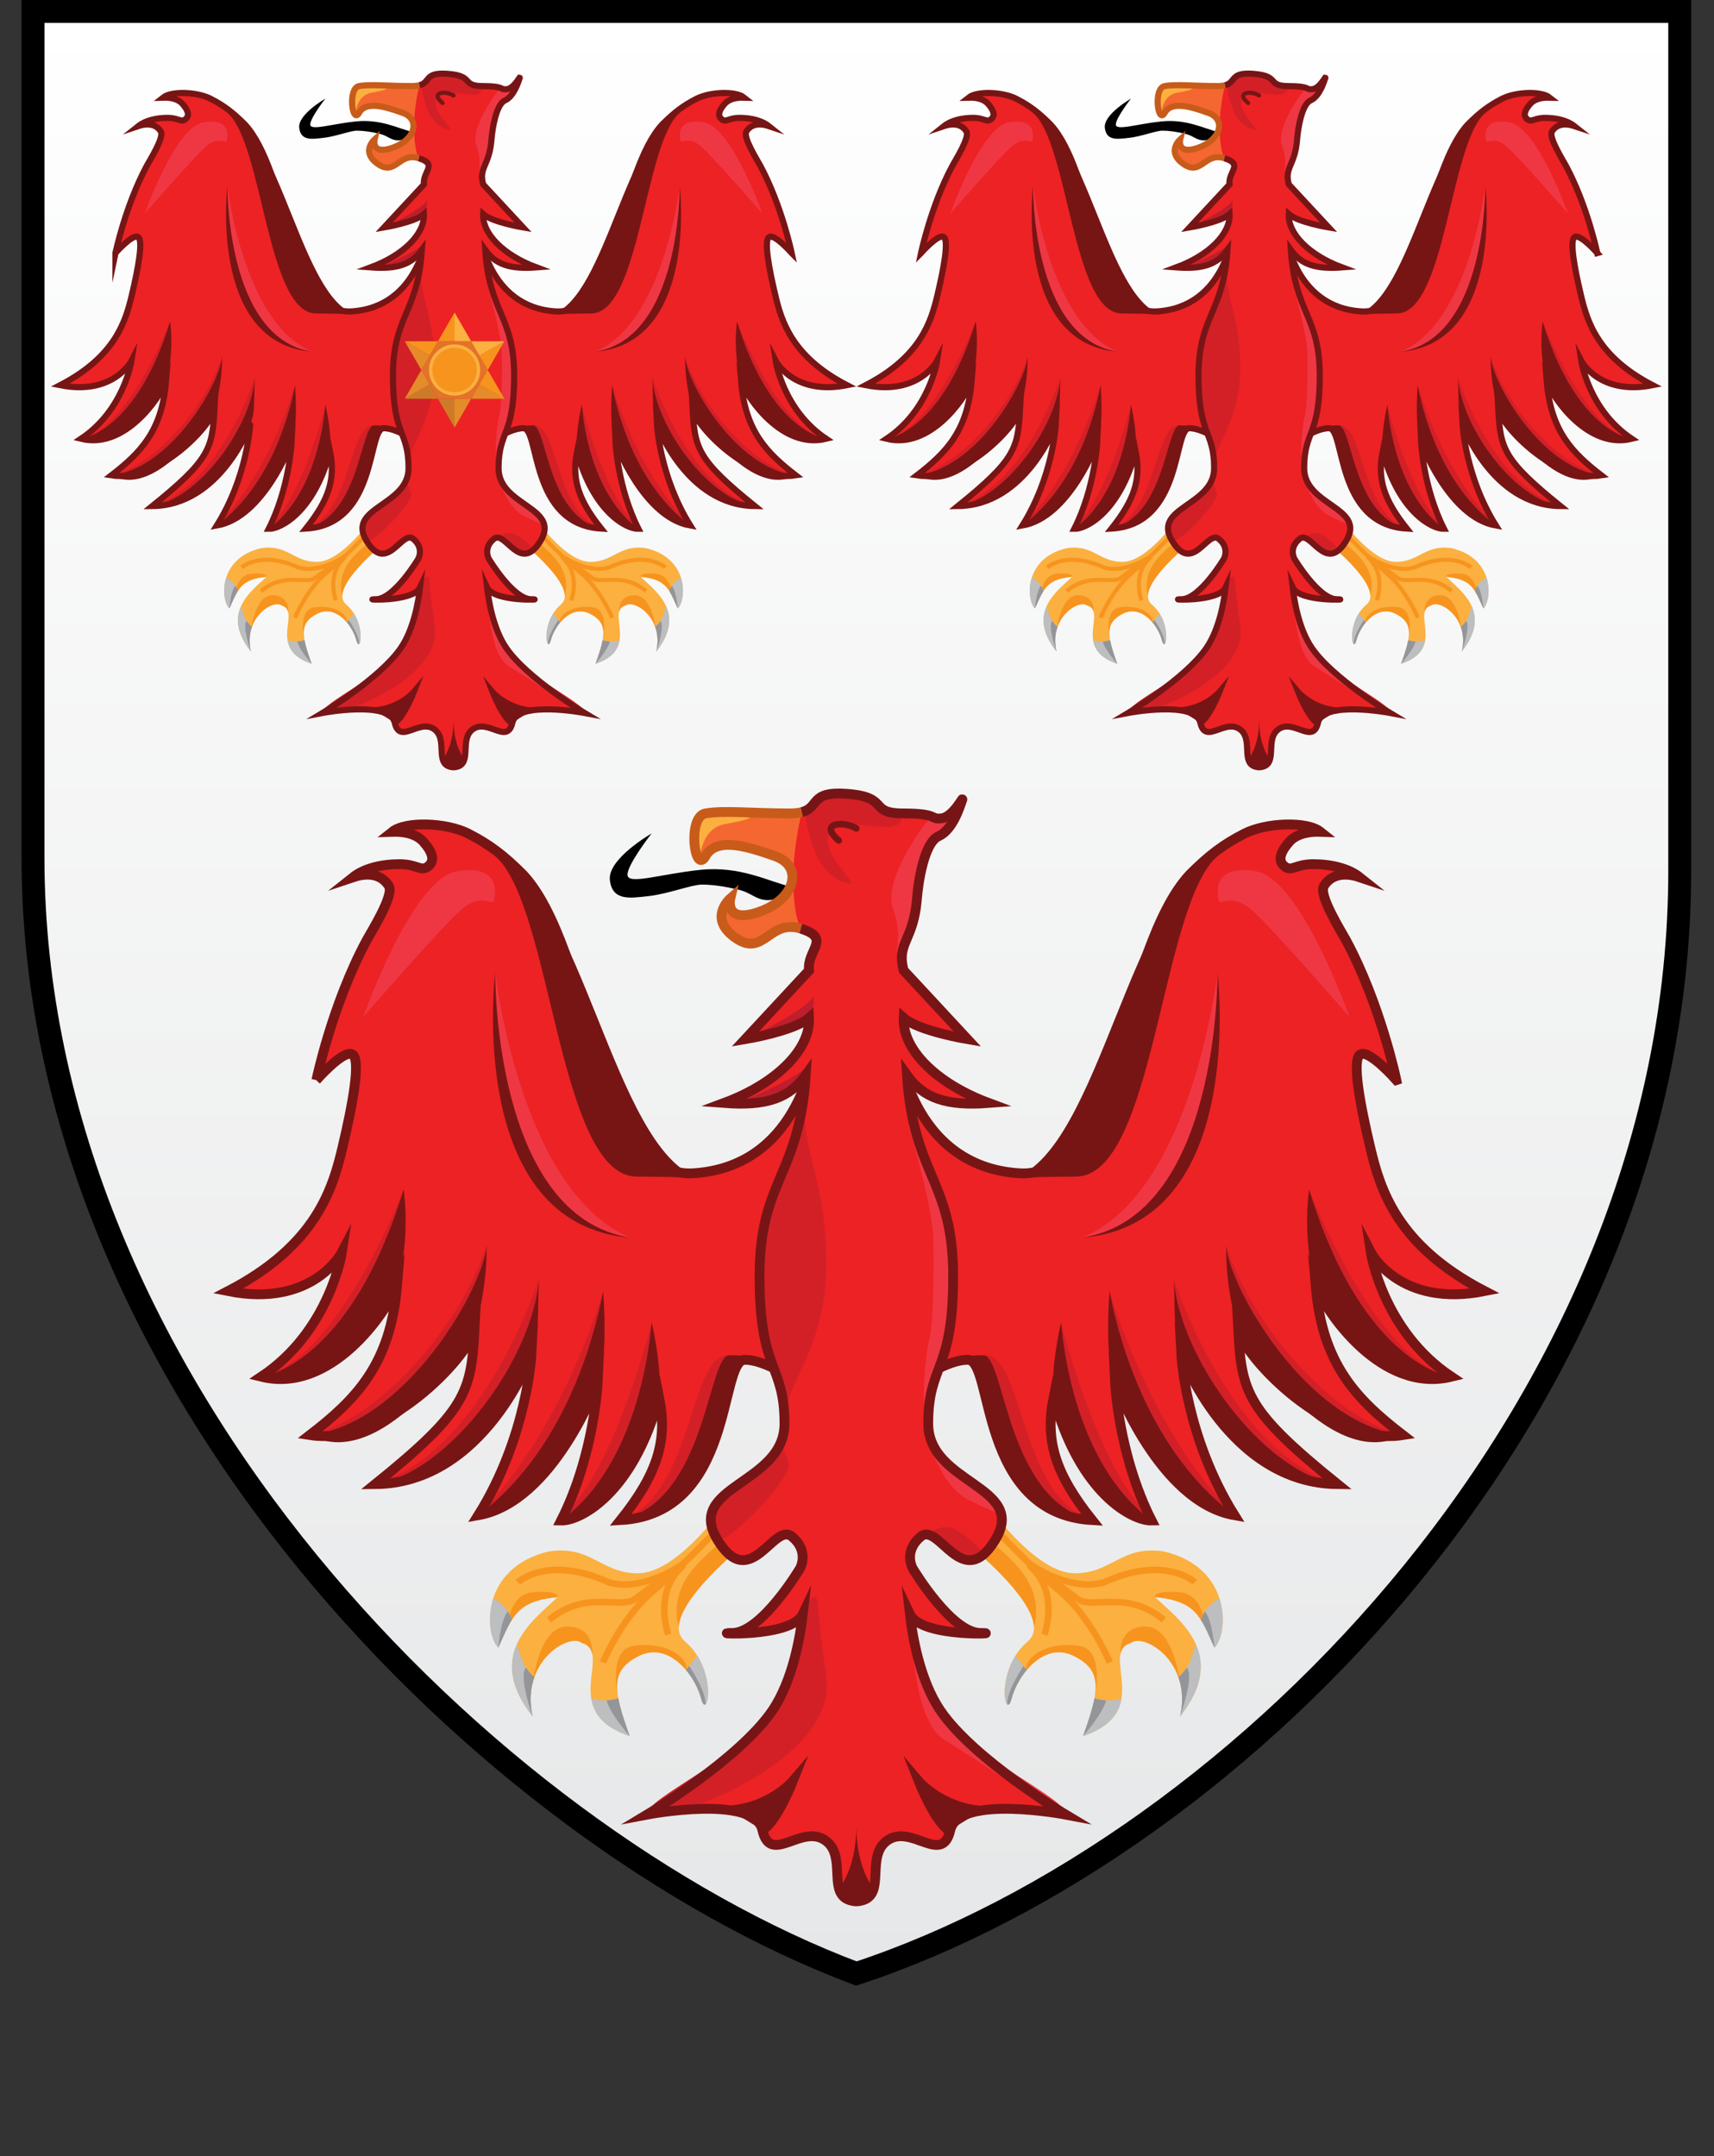 <!DOCTYPE svg PUBLIC "-//W3C//DTD SVG 1.1//EN" "http://www.w3.org/Graphics/SVG/1.1/DTD/svg11.dtd"><svg xmlns="http://www.w3.org/2000/svg" xmlns:xlink="http://www.w3.org/1999/xlink" width="524" height="659" viewBox="0 0 524 659"><rect x="0" y="0" width="524" height="659" fill="#333333" stroke="none"/><linearGradient id="a" gradientUnits="userSpaceOnUse" x1="37.789" y1="515.304" x2="92.683" y2="536.376"><stop offset="0" stop-color="#8B5E3C"/><stop offset=".497" stop-color="#FDC060"/></linearGradient><linearGradient id="b" gradientUnits="userSpaceOnUse" x1="430.929" y1="536.376" x2="485.824" y2="515.304"><stop offset=".503" stop-color="#FDC060"/><stop offset="1" stop-color="#8B5E3C"/></linearGradient><linearGradient id="c" gradientUnits="userSpaceOnUse" x1="1.5" y1="461.128" x2="107.092" y2="461.128"><stop offset="0" stop-color="#BCBEC0"/><stop offset=".333" stop-color="#E6E7E8"/></linearGradient><linearGradient id="d" gradientUnits="userSpaceOnUse" x1="416.52" y1="461.128" x2="522.112" y2="461.128"><stop offset=".632" stop-color="#E6E7E8"/><stop offset=".687" stop-color="#DBDCDD"/><stop offset=".793" stop-color="#CACBCD"/><stop offset=".898" stop-color="#BFC1C3"/><stop offset="1" stop-color="#BCBEC0"/></linearGradient><defs><path id="e" d="M261.113 3.5H10.093v258.714c0 161.08 140 299 251.713 341 118.286-39 251.714-175.92 251.714-337V3.5H261.113z"/></defs><linearGradient id="f" gradientUnits="userSpaceOnUse" x1="261.806" y1="603.214" x2="261.806" y2="3.501"><stop offset="0" stop-color="#E6E7E8"/><stop offset="1" stop-color="#FFF"/></linearGradient><use xlink:href="#e" overflow="visible" fill="url(#f)"/><clipPath id="g"><use xlink:href="#e" overflow="visible"/></clipPath><g clip-path="url(#g)"><path fill="#ED2224" d="M96.722 330.128s4.817-23.106 15.338-42.676c1.312-2.44 8.498-13.81 6.83-16.6-1.665-2.793-5.165-4.662-11-2.704 3.436-2.735 8.752-4.017 14.253-4.017s6.56 2.42 8.752.668c2.185-1.747 1.298-4.343-1.404-7.446-1.622-1.864-4.613-3.267-9.6-3.1 4.176-3.348 16.68-2.828 23.266.532s10.94 6.722 16.733 12.515c20.84 22.347 23.02 92.975 51.832 91.327 34-1.945 37.5-39.75 37.5-39.75l-.86 106.75s-12.64-10-20.64-10-3 47-38 49c11.32-14.21 14.45-24.354 11.784-37.59-7.93 29.52-24.144 37.84-29.964 37.715 10.18-20.125 11.18-42.197 11.18-42.197s-13.5 36.572-36.5 40.572c15-24 16.25-49.167 16.25-49.167s-14.46 39.388-47.75 39.667c27.667-22.333 29.333-28 30.333-47-2.178 8.333-27.458 35.625-50.333 32 14.25-11 24.667-21.667 26.667-45.667-3.335 8.334-20.25 33.084-41.5 27.834 21-14 24.653-38.038 24.653-38.038s-8.82 17.05-34.82 11.87c27-14 31.998-31.336 35-44 3-12.662 5.724-26.874 2.974-28.374s-10.975 7.876-10.975 7.876z"/><g fill="#D32027"><path d="M189.722 464.628c22.5-7.25 20.797-51.537 33.273-50.394 3.515.163-8.14 32.54-10.82 37.11-2.677 4.573-11.203 12.534-22.453 13.284zM199.222 404.128s-10.75 44-27.11 59.468c15.03-8.065 16.505-8.944 21.404-19.053 8.11-18.636 5.706-40.415 5.706-40.415zM146.222 463.128c26.5-26.75 38.167-68.5 38.167-68.5s-3.483 33.574-9.45 43.162c-5.968 9.588-10.535 14.27-28.718 25.338zM114.722 453.628c33.25-10 50-62.667 50-62.667s-3.264 26.248-14.008 39.418-26.492 25.5-35.992 23.25zM94.722 438.628c22.902-5.248 47.5-36.25 54-58 0 0-3 29.77-17 40.885-14.5 18.865-37 17.115-37 17.115zM79.89 420.795c23.332-4.667 43.5-57.222 43.5-57.222s-4.168 32.555-13.418 40.555-16.416 20.834-30.083 16.667z"/></g><path fill="none" stroke="#771515" stroke-width="3" stroke-miterlimit="10" d="M96.722 330.128s4.817-23.106 15.338-42.676c1.312-2.44 8.498-13.81 6.83-16.6-1.665-2.793-5.165-4.662-11-2.704 3.436-2.735 8.752-4.017 14.253-4.017s6.56 2.42 8.752.668c2.185-1.747 1.298-4.343-1.404-7.446-1.622-1.864-4.613-3.267-9.6-3.1 4.176-3.348 16.68-2.828 23.266.532s10.94 6.722 16.733 12.515c20.84 22.347 23.02 92.975 51.832 91.327 34-1.945 37.5-39.75 37.5-39.75l-.86 106.75s-12.64-10-20.64-10-3 47-38 49c11.32-14.21 14.45-24.354 11.784-37.59-7.93 29.52-24.144 37.84-29.964 37.715 10.18-20.125 11.18-42.197 11.18-42.197s-13.5 36.572-36.5 40.572c15-24 16.25-49.167 16.25-49.167s-14.46 39.388-47.75 39.667c27.667-22.333 29.333-28 30.333-47-2.178 8.333-27.458 35.625-50.333 32 14.25-11 24.667-21.667 26.667-45.667-3.335 8.334-20.25 33.084-41.5 27.834 21-14 24.653-38.038 24.653-38.038s-8.82 17.05-34.82 11.87c27-14 31.998-31.336 35-44 3-12.662 5.724-26.874 2.974-28.374s-10.975 7.876-10.975 7.876z"/><g fill="#771515"><path d="M121.497 393.068c4.166-15.704 1.893-29.496 1.893-29.496-16.667 54.388-43.5 57.222-43.5 57.222 20.948 5.177 37.943-19.062 41.607-27.726zM94.722 438.628c23.182 12.41 50.333-32 50.333-32s4-12.333 3.667-26c-.52 12.074-24.333 54.667-54 58zM114.722 453.628c22.667-3.333 48.333-38.667 50-62.667-.446 16.533 0 16.808-2.25 23-5.417 16-29.75 42-47.75 39.668zM146.222 463.128c29.167-21.833 36.833-61.5 38.167-68.5 1 13 0 21 0 21s-11.002 40.667-38.168 47.5zM171.542 464.753c17.065-12.475 25.513-37.125 27.68-60.625 3.5 15.833 2.284 22.91 2.284 22.91s-12.477 36.173-29.964 37.715zM189.722 464.628c26.333-6 26.606-50.394 33.273-50.394 6.666 0 3.938.778 2.973 2.32s-7.58 47.074-36.246 48.074z"/></g><path fill="#771515" d="M151.21 261.51c17.587 14.54 19.352 98.118 43.512 98.118 5.73 0 15.734.254 18.667.333-26-9.15-35.378-88.48-62.18-98.45z"/><path fill="#EF3744" d="M111.055 310.827s14.885-42.342 28.667-44.533 11.613 7.333 11.307 9-3.98-2.667-10.31 3-29.665 32.533-29.665 32.533zM151.39 297.294s-.78 74.667 41.443 81c-33.778-13.666-41.444-81-41.444-81z"/><path fill="#771515" d="M151.39 297.294s-.78 74.667 41.443 81c-50.778-4-41.444-81-41.444-81z"/><g><path fill="#ED2224" d="M426.89 330.128s-4.817-23.106-15.34-42.676c-1.31-2.44-8.497-13.81-6.83-16.6s5.167-4.662 11-2.704c-3.435-2.735-8.75-4.017-14.25-4.017-5.503 0-6.562 2.42-8.754.668-2.185-1.747-1.298-4.343 1.404-7.446 1.623-1.864 4.614-3.267 9.6-3.1-4.175-3.348-16.68-2.828-23.265.532s-10.94 6.722-16.733 12.515c-20.84 22.347-23.02 92.975-51.833 91.327-34-1.945-37.5-39.75-37.5-39.75l.86 106.75s12.64-10 20.64-10 3 47 38 49c-11.32-14.21-14.452-24.354-11.785-37.59 7.93 29.52 24.144 37.84 29.964 37.715-10.18-20.125-11.18-42.197-11.18-42.197s13.5 36.572 36.5 40.572c-15-24-16.25-49.167-16.25-49.167s14.46 39.388 47.75 39.667c-27.668-22.333-29.334-28-30.334-47 2.178 8.333 27.458 35.625 50.333 32-14.25-11-24.668-21.667-26.668-45.667 3.334 8.334 20.25 33.084 41.5 27.834-21-14-24.654-38.038-24.654-38.038s8.82 17.05 34.82 11.87c-27-14-31.998-31.336-35-44-3-12.662-5.724-26.874-2.974-28.374s10.975 7.876 10.975 7.876z"/><g fill="#D32027"><path d="M333.89 464.628c-22.5-7.25-20.798-51.537-33.274-50.394-3.515.163 8.14 32.54 10.82 37.11 2.678 4.573 11.203 12.534 22.453 13.284zM324.39 404.128s10.75 44 27.11 59.468c-15.03-8.065-16.506-8.944-21.405-19.053-8.11-18.636-5.706-40.415-5.706-40.415zM377.39 463.128c-26.5-26.75-38.168-68.5-38.168-68.5s3.482 33.574 9.45 43.162c5.967 9.588 10.535 14.27 28.717 25.338zM408.89 453.628c-33.25-10-50-62.667-50-62.667s3.263 26.248 14.007 39.418 26.492 25.5 35.992 23.25zM428.89 438.628c-22.903-5.248-47.5-36.25-54-58 0 0 3 29.77 17 40.885 14.5 18.865 37 17.115 37 17.115zM443.722 420.795c-23.333-4.667-43.5-57.222-43.5-57.222s4.167 32.555 13.417 40.555 16.415 20.834 30.082 16.667z"/></g><path fill="none" stroke="#771515" stroke-width="3" stroke-miterlimit="10" d="M426.89 330.128s-4.817-23.106-15.34-42.676c-1.31-2.44-8.497-13.81-6.83-16.6s5.167-4.662 11-2.704c-3.435-2.735-8.75-4.017-14.25-4.017-5.503 0-6.562 2.42-8.754.668-2.185-1.747-1.298-4.343 1.404-7.446 1.623-1.864 4.614-3.267 9.6-3.1-4.175-3.348-16.68-2.828-23.265.532s-10.94 6.722-16.733 12.515c-20.84 22.347-23.02 92.975-51.833 91.327-34-1.945-37.5-39.75-37.5-39.75l.86 106.75s12.64-10 20.64-10 3 47 38 49c-11.32-14.21-14.452-24.354-11.785-37.59 7.93 29.52 24.144 37.84 29.964 37.715-10.18-20.125-11.18-42.197-11.18-42.197s13.5 36.572 36.5 40.572c-15-24-16.25-49.167-16.25-49.167s14.46 39.388 47.75 39.667c-27.668-22.333-29.334-28-30.334-47 2.178 8.333 27.458 35.625 50.333 32-14.25-11-24.668-21.667-26.668-45.667 3.334 8.334 20.25 33.084 41.5 27.834-21-14-24.654-38.038-24.654-38.038s8.82 17.05 34.82 11.87c-27-14-31.998-31.336-35-44-3-12.662-5.724-26.874-2.974-28.374s10.975 7.876 10.975 7.876z"/><g fill="#771515"><path d="M402.115 393.068c-4.166-15.704-1.893-29.496-1.893-29.496 16.667 54.388 43.5 57.222 43.5 57.222-20.95 5.177-37.944-19.062-41.607-27.726zM428.89 438.628c-23.183 12.41-50.334-32-50.334-32s-4-12.333-3.667-26c.52 12.074 24.332 54.667 54 58zM408.89 453.628c-22.668-3.333-48.334-38.667-50-62.667.445 16.533-.002 16.808 2.25 23 5.416 16 29.75 42 47.75 39.668zM377.39 463.128c-29.168-21.833-36.834-61.5-38.168-68.5-1 13 0 21 0 21s11 40.667 38.167 47.5zM352.07 464.753c-17.066-12.475-25.514-37.125-27.68-60.625-3.5 15.833-2.285 22.91-2.285 22.91s12.478 36.173 29.964 37.715zM333.89 464.628c-26.334-6-26.607-50.394-33.274-50.394-6.666 0-3.938.778-2.973 2.32s7.58 47.074 36.246 48.074z"/></g><path fill="#771515" d="M372.4 261.51c-17.586 14.54-19.35 98.118-43.51 98.118-5.73 0-15.735.254-18.668.333 26-9.15 35.377-88.48 62.178-98.45z"/><path fill="#EF3744" d="M412.556 310.827s-14.885-42.342-28.667-44.533-11.614 7.333-11.308 9 3.98-2.667 10.31 3 29.664 32.533 29.664 32.533zM372.222 297.294s.778 74.667-41.444 81c33.778-13.666 41.444-81 41.444-81z"/><path fill="#771515" d="M372.222 297.294s.778 74.667-41.444 81c50.778-4 41.444-81 41.444-81z"/></g><g><path fill="#FBB040" d="M220.38 461.703s-13.808 19.178-25.3 19.178c-11.495 0-14.248-8.627-27.248-6.69-21 4.94-19.75 25.19-15.5 29.44 4.277-9.467 5.477-14.28 18.19-15.483-7.75 7.25-22.44 17.732-7.69 36.482-3.75-16.75 11-25.575 15-22.5 10 3-7.5 21 14.66 28.5-5-14-6.16-20 2.84-24.5s17 5.5 19 13 5.224-8.778-4.89-17.39c-10.11-8.61 22.886-33.61 22.886-33.61l-4.996-8.5-6.953 2.073z"/><path fill="#F7941E" d="M209.993 510.755c.16-5.873-9.16-9.127-16.66-7.627-7.49 1.498-4.445 15.22-4.438 15.253-.927-5.85.658-9.36 6.438-12.252 5.718-2.86 11.032.14 14.66 4.627zM232.33 468.128l-2.505-4.26c-6.325 4.7-13.884 10.83-17.992 15.76-7.5 9-4.3 17.515-4.3 17.516.59-10.674 24.796-29.016 24.796-29.016zM163.333 486.628c-8 .5-8.016 10.516-8.016 10.516 2.707-5.248 5.815-8.11 15.205-8.998 0 0 .81-2.018-7.19-1.518zM177.833 502.128c2.02.606 2.917 1.824 3.246 3.444-.045-.255.75-8.444-7.747-8.43-8.494.017-10.398 16.833-10.4 16.86 2.614-9.667 11.86-14.21 14.9-11.874z"/><path fill="none" stroke="#F7941E" stroke-width="2" stroke-miterlimit="10" d="M158.333 483.628s9-8.5 27.75 0c10.666 3.093 22.69-5.583 22.69-5.583s-9.94 7.083-14.44 10.583-15-3-26.5 6.5"/><path fill="none" stroke="#F7941E" stroke-width="2" stroke-miterlimit="10" d="M184.333 508.128s5.64-13.66 15.07-21.58 20.188-19.42 20.188-19.42M204.333 499.628s-4.93-13.08 4.742-21.28"/><g fill="#BCBEC0"><path d="M156.463 495.127c-.89-3.2-3.327-5.286-5.645-6.604-2.07 6.427-.685 12.906 1.514 15.104 1.55-3.428 2.697-6.242 4.13-8.5zM213.194 506.112c-1.18 1.378-2.365 2.93-3.448 4.34 2.208 2.635 3.83 5.834 4.587 8.676 1.694 6.353 4.263-4.357-1.14-13.016zM189.014 519.08c-3.932 1.165-6.28.646-8.256.058.705 4.41 3.444 8.685 11.734 11.49-1.662-4.656-2.897-8.423-3.478-11.548zM158.086 502.423c-2.634 5.812-2.485 13.013 4.746 22.205-1.043-4.658-.652-8.7.537-12.047-3.11-2.398-4.382-6.207-5.284-10.157z"/></g><g fill="#939598"><path d="M163.37 512.58c-1.056-.813-1.886-1.8-2.575-2.888l-.01.008c-2.38 2.738 2.048 14.928 2.048 14.928-1.043-4.658-.653-8.7.537-12.047zM185.458 519.742c.985 4.038 7.035 10.886 7.035 10.886-1.663-4.656-2.897-8.423-3.48-11.548-1.36.403-2.523.596-3.555.662zM214.333 519.128c.437 1.638.93 2.135 1.332 1.833.26-3.402-3.374-9.356-4.95-11.765-.33.426-.654.848-.97 1.257 2.21 2.635 3.83 5.834 4.588 8.676zM155.255 492.515c-2.234 2.495-2.923 11.113-2.923 11.113 1.55-3.43 2.696-6.243 4.13-8.5-.27-.976-.696-1.835-1.207-2.613z"/></g><g><path fill="#FBB040" d="M303.233 461.703s13.807 19.178 25.3 19.178 14.247-8.627 27.247-6.69c21 4.94 19.75 25.19 15.5 29.44-4.278-9.467-5.478-14.28-18.19-15.483 7.75 7.25 22.44 17.732 7.69 36.482 3.75-16.75-11-25.575-15-22.5-10 3 7.5 21-14.66 28.5 5-14 6.16-20-2.84-24.5s-17 5.5-19 13-5.224-8.778 4.89-17.39c10.11-8.61-22.886-33.61-22.886-33.61l4.996-8.5 6.953 2.073z"/><path fill="#F7941E" d="M313.62 510.755c-.16-5.873 9.16-9.127 16.66-7.627 7.49 1.498 4.445 15.22 4.438 15.253.928-5.85-.657-9.36-6.438-12.252-5.72-2.86-11.032.14-14.66 4.627zM291.284 468.128l2.504-4.26c6.325 4.7 13.883 10.83 17.992 15.76 7.5 9 4.3 17.515 4.3 17.516-.59-10.674-24.796-29.016-24.796-29.016zM360.28 486.628c8 .5 8.016 10.516 8.016 10.516-2.708-5.248-5.815-8.11-15.205-8.998 0 0-.81-2.018 7.19-1.518zM345.78 502.128c-2.02.606-2.918 1.824-3.246 3.444.043-.255-.752-8.444 7.746-8.43 8.493.017 10.398 16.833 10.4 16.86-2.615-9.667-11.86-14.21-14.9-11.874z"/><path fill="none" stroke="#F7941E" stroke-width="2" stroke-miterlimit="10" d="M365.28 483.628s-9-8.5-27.75 0c-10.666 3.093-22.69-5.583-22.69-5.583s9.94 7.083 14.44 10.583 15-3 26.5 6.5"/><path fill="none" stroke="#F7941E" stroke-width="2" stroke-miterlimit="10" d="M339.28 508.128s-5.64-13.66-15.07-21.58-20.19-19.42-20.19-19.42M319.278 499.628s4.932-13.08-4.74-21.28"/><g fill="#BCBEC0"><path d="M367.148 495.127c.89-3.2 3.328-5.286 5.646-6.604 2.07 6.427.685 12.906-1.514 15.104-1.55-3.428-2.697-6.242-4.132-8.5zM310.418 506.112c1.18 1.378 2.365 2.93 3.448 4.34-2.208 2.635-3.83 5.834-4.587 8.676-1.695 6.353-4.264-4.357 1.138-13.016zM334.598 519.08c3.932 1.165 6.28.646 8.256.058-.705 4.41-3.445 8.685-11.734 11.49 1.662-4.656 2.896-8.423 3.478-11.548zM365.525 502.423c2.634 5.812 2.486 13.013-4.745 22.205 1.043-4.658.652-8.7-.537-12.047 3.11-2.398 4.382-6.207 5.282-10.157z"/></g><g fill="#939598"><path d="M360.243 512.58c1.055-.813 1.886-1.8 2.574-2.888l.01.008c2.38 2.738-2.047 14.928-2.047 14.928 1.043-4.658.652-8.7-.537-12.047zM338.155 519.742c-.986 4.038-7.035 10.886-7.035 10.886 1.662-4.656 2.896-8.423 3.48-11.548 1.36.403 2.522.596 3.555.662zM309.28 519.128c-.437 1.638-.93 2.135-1.332 1.833-.26-3.402 3.374-9.356 4.95-11.765.33.426.654.848.97 1.257-2.21 2.635-3.83 5.834-4.588 8.676zM368.357 492.515c2.233 2.495 2.923 11.113 2.923 11.113-1.55-3.43-2.696-6.243-4.132-8.5.27-.976.698-1.835 1.21-2.613z"/></g></g><g><path d="M242.083 271.128c-7.25-1.75-15.75-6.518-28-5.25s-22.25 4.715-22.25 1.482 7.375-12.607 7.375-12.607-13.51 7.724-12.76 14.24 6.195 5.52 11.955 4.885 13.117-3.5 16.148-3.5 6.782.5 11.032 1.5 5.5 3.25 9.25 3.25 7.25-4 7.25-4z"/><path fill="#ED2224" d="M287.53 522.878c-6.38-9.343-8.594-22.96-9.356-29.505 3.556 7.496 30.008 5.755 21.606 5.755-9 0-20.75-19.75-20.75-19.75s-2.98-5.25 2.52-9.75 12.73 17.5 22.73 1-20.5-17-20.5-35.5 7.625-15.5 7.625-45-12.125-30.5-14.125-61.5c5 7 12 9.5 25 8.5-16.143-5.992-26.5-16.5-26-26 4.5 4 19.5 6.5 19.5 6.5l-19.5-21c-2.303-8.5 3.053-9 4.053-22 .36-4.682 2.146-17.032 6.573-19.016s6.526-9.05 7.227-11.018-2.55 5.117-6.3 5.534-.64-1.5-11.64-1.5-3.86-5-17.324-6-6.537 6-17.537 6-20-1-25.655 0c-5.654 1-3.345 19 0 13.066 3.346-5.934 12.655-3.066 21.3 0s6.355 12.934-4.648 16.934c-11.003 4-9.068-4-9.068-4s-6.99 6.06 1.633 12.06 10.244-5.865 19.885-2.865 1.805 6.555 2.555 12.805l-19.5 21s15-2.5 19.5-6.5c.5 9.5-9.858 20.008-26 26 13 1 20-1.5 25-8.5-2 31-14.125 32-14.125 61.5s7.625 26.5 7.625 45-30.5 19-20.5 35.5 17.23-5.5 22.73-1 2.52 9.75 2.52 9.75-11.75 19.75-20.75 19.75c-8.4 0 18.05 1.74 21.605-5.755-.763 6.546-2.975 20.163-9.355 29.505-10.19 14.92-38.25 31.75-38.25 31.75s32.75-6.25 35.25 4.75 12.05-2.23 19.41 3.27c6.397 4.78.432 15.954 7.283 18.147 0 0 1.42.393 2.03.354.61.037 2.03-.355 2.03-.355 6.852-2.193.887-13.367 7.282-18.146 7.36-5.5 16.91 7.728 19.41-3.272s35.25-4.75 35.25-4.75-28.06-16.83-38.25-31.75z"/><path opacity=".49" fill="#FBB040" d="M215.677 261.694c3.346-5.934 12.655-3.066 21.3 0s6.355 12.934-4.648 16.934c-11.004 4-9.07-4-9.07-4s-6.988 6.06 1.634 12.06 10.244-5.865 19.885-2.865c0 0-2.28-3.696-2.28-15.53 0-5.885 1.1-13.708 2.603-20.066-.958.25-2.17.4-3.77.4-11 0-20-1-25.654 0-5.657 1-3.347 19-.003 13.067z"/><path fill="#BE1E2D" d="M227.833 317.628s18.25-8.375 21-13.25c-.25 5.875-.25 5.875-1.68 6.57-2.95 2.52-19.32 6.68-19.32 6.68zM227.833 336.128s19.78-7.89 20.14-12.258c-.265 4.883-3.432 6.97-3.432 6.97s-8.457 7.17-16.707 6.48 0-1.192 0-1.192z"/><path fill="#D32027" d="M245.833 334.2v.003c-2.998 25.665-13.625 28.305-13.625 55.925 0 28.832 7.28 26.63 7.61 43.788-.002-.02 0-.034 0-.054-.263-10.016 12.802-21.483 12.802-47.52s-7.787-34.214-6.787-52.14zM220.833 470.378c6.23-2.703 21.75-19.75 20.25-23.25-1.076-2.512-1.134-4.626-3.014-4.888-6.316 11.815-27.03 14.295-18.868 28.16.544.193 1.09.21 1.63-.022zM291.284 467.128c-3.8-1.5-7.79 1.9-7.79 1.9l.006.01c3.9.457 8.604 9.21 14.413 7.616.994-.453 1.777-.857 2.174-1.086.044-.032.088-.066.13-.1 1.18-.957-5.184-6.86-8.933-8.34zM252.62 512.378c-3.787-25.5-1.757-25.21-4.647-23.854-1.153.54-1.688 3.467-2.875 7.48-1.01 7.11-3.396 18.647-9.015 26.874-10.19 14.92-38.75 26.75-38.25 31.75 7.5 2.75 58.574-16.75 54.787-42.25z"/><path fill="#FBB040" d="M213.033 261.43c.714-.29 1.218-.62 1.218-.62s.583-7.65 7.333-8.916 8.27-1.545 8.26-3.53c-5.807-.206-10.637-.36-14.165.264-3.865.684-4.01 9.305-2.645 12.802z"/><g fill="#771516" stroke="#771516" stroke-width="3" stroke-miterlimit="10"><path d="M219.592 554.4h.005-.006zM233.083 559.378c4.397-2.5 9.33-15 9.33-15s-6.763 7.937-19.072 8.98M299.963 553.476c-12.31-1.044-19.072-8.98-19.072-8.98s4.935 12.5 9.33 15"/></g><path fill="#771516" d="M263.833 581.128l.004-.332c1.865-.597 2.776-1.862 3.25-3.48-2.653-3.665-5.28-9.854-5.28-19.437 0 9.574-2.622 15.76-5.273 19.427.256.877.63 1.658 1.226 2.277.505.524 1.16.938 2.018 1.213l.004.332c.75.057 1.416.06 2.026.02.61.038 1.275.036 2.025-.022z"/><path fill="#EF3744" d="M285.333 378.295c.25 9.583 0 27.626-1.25 31.354s-2.287 20.272-1.25 21.228c.143.132.556-.1 1.15-.576 1.207-13.394 7.422-13.538 7.422-40.174 0-22.787-7.23-28.58-11.446-44.317l-2.127-1.682s7.25 24.584 7.5 34.167z"/><path fill="#D32027" d="M275.742 248.62c-10.336-.14-3.603-5.006-16.873-5.992-10.635-.79-8.555 3.408-12.626 5.21.124 1.602.09 2.54.09 2.54s1.5 8.75 4.5 13.25 6.5 6.25 9.124 6.375-11.657-11.27-5.157-16.27 21.59 3.74 20.942-5.112z"/><path fill="none" stroke="#771516" stroke-width="2" stroke-linecap="round" stroke-miterlimit="10" d="M256.437 256.898c-6.48-5.52 1.646-6.02 5.35-3.69"/><path fill="#EF3744" d="M280.333 274.628c.36-4.682 2.146-17.032 6.573-19.016s6.526-9.05 7.227-11.018-2.55 5.117-6.3 5.534c-1.938.215-2.047-.192-3.214-.637-.005.005-15.223 18.6-11.537 28.582s-1.12 13.968 2.69 13.637c.478-4.5 3.794-7.128 4.56-17.082zM283.493 438.67s3.27 15.166 12.995 19.958c4.475 2.205 7.365 3.524 9.566 4.006-2.198-8.593-19.11-12-21.887-24.043-.273-.016-.51 0-.674.08zM287.53 522.878c-5.33-7.805-7.747-18.576-8.845-25.732l-.002-.002s.15 28.734 10.15 34.734 33.394 22.25 36.946 22.75c.5-5-28.06-16.83-38.25-31.75z"/><path fill="none" stroke="#771516" stroke-width="3" stroke-miterlimit="10" d="M244.778 283.823c9.64 3 1.805 6.555 2.555 12.805l-19.5 21s15-2.5 19.5-6.5c.5 9.5-9.858 20.008-26 26 13 1 20-1.5 25-8.5-2 31-14.125 32-14.125 61.5s7.625 26.5 7.625 45-30.5 19-20.5 35.5 17.23-5.5 22.73-1 2.52 9.75 2.52 9.75-11.75 19.75-20.75 19.75c-8.4 0 18.05 1.74 21.605-5.755-.763 6.546-2.975 20.163-9.355 29.505-10.19 14.92-38.25 31.75-38.25 31.75s32.75-6.25 35.25 4.75 12.05-2.23 19.41 3.27c5.597 4.183 1.73 13.26 5.266 16.935.504.524 1.16.938 2.017 1.213 0 0 1.42.393 2.03.354.61.038 2.03-.354 2.03-.354 6.852-2.193.887-13.367 7.282-18.146 7.36-5.5 16.91 7.73 19.41-3.27s35.25-4.75 35.25-4.75-28.06-16.83-38.25-31.75c-6.38-9.344-8.594-22.96-9.356-29.506 3.556 7.496 30.008 5.755 21.606 5.755-9 0-20.75-19.75-20.75-19.75s-2.98-5.25 2.52-9.75 12.73 17.5 22.73 1-20.5-17-20.5-35.5 7.625-15.5 7.625-45-12.125-30.5-14.125-61.5c5 7 12 9.5 25 8.5-16.143-5.993-26.5-16.5-26-26 4.5 4 19.5 6.5 19.5 6.5l-19.5-21c-2.303-8.5 3.053-9 4.053-22 .36-4.683 2.146-17.033 6.573-19.017s6.526-9.05 7.227-11.018-2.55 5.117-6.3 5.534-.64-1.5-11.64-1.5-3.86-5-17.324-6c-11.51-.855-8.13 4.13-13.77 5.598"/><path fill="none" stroke="#C85B1A" stroke-width="3" stroke-miterlimit="10" d="M245.1 248.227c-.957.25-2.17.4-3.768.4-11 0-20-1-25.655 0-5.654 1-3.345 19 0 13.067 3.346-5.934 12.655-3.066 21.3 0s6.355 12.934-4.648 16.934c-11.004 4-9.07-4-9.07-4s-6.988 6.06 1.634 12.06 10.244-5.865 19.885-2.865"/></g></g></g><g clip-path="url(#g)"><path fill="#ED2224" d="M281.583 77.347s3.016-14.467 9.603-26.72c.82-1.528 5.32-8.647 4.277-10.396-1.043-1.747-3.235-2.917-6.888-1.69 2.15-1.714 5.48-2.516 8.923-2.516 3.446 0 4.108 1.515 5.48.417 1.37-1.092.813-2.718-.88-4.66-1.016-1.17-2.887-2.047-6.01-1.942 2.614-2.097 10.444-1.77 14.568.333 4.123 2.105 6.85 4.21 10.477 7.837C334.18 52 335.546 96.224 353.588 95.192c21.29-1.217 23.482-24.89 23.482-24.89l-.54 66.843s-7.915-6.262-12.924-6.262-1.88 29.43-23.793 30.68c7.088-8.897 9.048-15.248 7.38-23.536-4.967 18.483-15.118 23.693-18.763 23.615 6.373-12.602 7-26.422 7-26.422s-8.453 22.9-22.855 25.404c9.393-15.028 10.176-30.786 10.176-30.786s-9.055 24.662-29.897 24.837c17.322-13.984 18.366-17.532 18.99-29.43-1.362 5.22-17.19 22.308-31.515 20.04 8.924-6.89 15.446-13.568 16.697-28.596-2.087 5.218-12.68 20.715-25.984 17.427 13.15-8.766 15.438-23.817 15.438-23.817s-5.522 10.675-21.804 7.433c16.908-8.766 20.037-19.62 21.916-27.55 1.88-7.93 3.586-16.828 1.863-17.767-1.723-.94-6.87 4.93-6.87 4.93z"/><g fill="#D32027"><path d="M339.814 161.564c14.087-4.54 13.02-32.27 20.834-31.554 2.198.102-5.098 20.375-6.775 23.237-1.677 2.863-7.015 7.848-14.06 8.317zM345.762 123.682s-6.73 27.55-16.976 37.236c9.41-5.05 10.334-5.6 13.402-11.93 5.078-11.67 3.574-25.306 3.574-25.306zM312.576 160.625c16.594-16.75 23.897-42.89 23.897-42.89s-2.18 21.02-5.915 27.025c-3.737 6.003-6.598 8.934-17.982 15.865zM292.853 154.676c20.82-6.26 31.307-39.24 31.307-39.24s-2.044 16.436-8.77 24.682c-6.728 8.246-16.59 15.967-22.537 14.558zM280.33 145.285c14.34-3.287 29.74-22.7 33.812-36.317 0 0-1.88 18.64-10.645 25.6-9.08 11.81-23.168 10.717-23.168 10.717zM271.042 134.118c14.61-2.922 27.237-35.83 27.237-35.83s-2.61 20.385-8.402 25.394c-5.792 5.008-10.28 13.045-18.836 10.436z"/></g><path fill="none" stroke="#771515" stroke-width="1.878" stroke-miterlimit="10" d="M281.583 77.347s3.016-14.467 9.603-26.72c.82-1.528 5.32-8.647 4.277-10.396-1.043-1.747-3.235-2.917-6.888-1.69 2.15-1.714 5.48-2.516 8.923-2.516 3.446 0 4.108 1.515 5.48.417 1.37-1.092.813-2.718-.88-4.66-1.016-1.17-2.887-2.047-6.01-1.942 2.614-2.097 10.444-1.77 14.568.333 4.123 2.105 6.85 4.21 10.477 7.837C334.18 52 335.546 96.224 353.588 95.192c21.29-1.217 23.482-24.89 23.482-24.89l-.54 66.843s-7.915-6.262-12.924-6.262-1.88 29.43-23.793 30.68c7.088-8.897 9.048-15.248 7.38-23.536-4.967 18.483-15.118 23.693-18.763 23.615 6.373-12.602 7-26.422 7-26.422s-8.453 22.9-22.855 25.404c9.393-15.028 10.176-30.786 10.176-30.786s-9.055 24.662-29.897 24.837c17.322-13.984 18.366-17.532 18.99-29.43-1.362 5.22-17.19 22.308-31.515 20.04 8.924-6.89 15.446-13.568 16.697-28.596-2.087 5.218-12.68 20.715-25.984 17.427 13.15-8.766 15.438-23.817 15.438-23.817s-5.522 10.675-21.804 7.433c16.908-8.766 20.037-19.62 21.916-27.55 1.88-7.93 3.586-16.828 1.863-17.767-1.723-.94-6.87 4.93-6.87 4.93z"/><g fill="#771515"><path d="M297.093 116.757c2.61-9.833 1.186-18.468 1.186-18.468-10.436 34.054-27.238 35.828-27.238 35.828 13.117 3.24 23.76-11.936 26.05-17.36zM280.33 145.285c14.515 7.77 31.515-20.038 31.515-20.038s2.506-7.722 2.298-16.28c-.327 7.56-15.238 34.23-33.814 36.318zM292.853 154.676c14.19-2.086 30.262-24.21 31.307-39.24-.28 10.354 0 10.525-1.408 14.403-3.393 10.017-18.63 26.297-29.9 24.836zM312.576 160.625c18.263-13.67 23.063-38.508 23.897-42.89.627 8.14 0 13.148 0 13.148s-6.887 25.463-23.897 29.742zM328.43 161.643c10.686-7.81 15.974-23.247 17.332-37.96 2.19 9.914 1.43 14.345 1.43 14.345s-7.812 22.65-18.76 23.615zM339.814 161.564c16.488-3.757 16.658-31.554 20.834-31.554 4.174 0 2.466.487 1.86 1.453-.603.965-4.746 29.475-22.694 30.1z"/></g><path fill="#771515" d="M315.7 34.382c11.012 9.104 12.117 61.436 27.245 61.436 3.586 0 9.852.16 11.687.208-16.28-5.73-22.15-55.402-38.933-61.644z"/><path fill="#EF3744" d="M290.556 65.262s9.32-26.513 17.95-27.884c8.63-1.372 7.27 4.592 7.08 5.635-.193 1.043-2.493-1.67-6.456 1.878-3.963 3.55-18.574 20.372-18.574 20.372zM315.81 56.788s-.486 46.753 25.95 50.72c-21.15-8.56-25.95-50.72-25.95-50.72z"/><path fill="#771515" d="M315.81 56.788s-.486 46.753 25.95 50.72c-31.794-2.506-25.95-50.72-25.95-50.72z"/><g><path fill="#ED2224" d="M488.315 77.347s-3.016-14.467-9.604-26.72c-.82-1.528-5.32-8.647-4.275-10.396 1.042-1.747 3.234-2.917 6.887-1.69-2.15-1.714-5.48-2.516-8.923-2.516-3.448 0-4.11 1.515-5.48.417-1.37-1.092-.814-2.718.878-4.66 1.016-1.17 2.89-2.047 6.01-1.942-2.613-2.097-10.443-1.77-14.566.333-4.124 2.105-6.85 4.21-10.478 7.837C435.714 52 434.35 96.224 416.307 95.192c-21.288-1.217-23.48-24.89-23.48-24.89l.54 66.843s7.913-6.262 12.923-6.262 1.878 29.43 23.794 30.68c-7.09-8.897-9.05-15.248-7.378-23.536 4.963 18.483 15.117 23.693 18.76 23.615-6.373-12.602-7-26.422-7-26.422s8.455 22.9 22.855 25.404c-9.392-15.028-10.175-30.786-10.175-30.786s9.055 24.662 29.9 24.837c-17.324-13.984-18.366-17.532-18.994-29.43 1.365 5.22 17.194 22.308 31.517 20.04-8.923-6.89-15.443-13.568-16.696-28.596 2.09 5.218 12.68 20.715 25.985 17.427-13.148-8.766-15.437-23.817-15.437-23.817s5.522 10.675 21.803 7.433c-16.905-8.766-20.034-19.62-21.915-27.55-1.878-7.93-3.584-16.828-1.862-17.767 1.722-.94 6.872 4.93 6.872 4.93z"/><g fill="#D32027"><path d="M430.083 161.564c-14.09-4.54-13.023-32.27-20.834-31.554-2.202.102 5.096 20.375 6.772 23.237 1.678 2.863 7.017 7.848 14.06 8.317zM424.135 123.682s6.73 27.55 16.976 37.236c-9.41-5.05-10.335-5.6-13.4-11.93-5.08-11.67-3.575-25.306-3.575-25.306zM457.32 160.625c-16.593-16.75-23.897-42.89-23.897-42.89s2.18 21.02 5.917 27.025c3.736 6.003 6.596 8.934 17.98 15.865zM477.044 154.676c-20.82-6.26-31.308-39.24-31.308-39.24s2.043 16.436 8.77 24.682c6.73 8.246 16.59 15.967 22.538 14.558zM489.567 145.285c-14.34-3.287-29.742-22.7-33.81-36.317 0 0 1.876 18.64 10.643 25.6 9.08 11.81 23.167 10.717 23.167 10.717zM498.855 134.118c-14.61-2.922-27.237-35.83-27.237-35.83s2.61 20.385 8.4 25.394c5.792 5.008 10.28 13.045 18.837 10.436z"/></g><path fill="none" stroke="#771515" stroke-width="1.878" stroke-miterlimit="10" d="M488.315 77.347s-3.016-14.467-9.604-26.72c-.82-1.528-5.32-8.647-4.275-10.396 1.042-1.747 3.234-2.917 6.887-1.69-2.15-1.714-5.48-2.516-8.923-2.516-3.448 0-4.11 1.515-5.48.417-1.37-1.092-.814-2.718.878-4.66 1.016-1.17 2.89-2.047 6.01-1.942-2.613-2.097-10.443-1.77-14.566.333-4.124 2.105-6.85 4.21-10.478 7.837C435.714 52 434.35 96.224 416.307 95.192c-21.288-1.217-23.48-24.89-23.48-24.89l.54 66.843s7.913-6.262 12.923-6.262 1.878 29.43 23.794 30.68c-7.09-8.897-9.05-15.248-7.378-23.536 4.963 18.483 15.117 23.693 18.76 23.615-6.373-12.602-7-26.422-7-26.422s8.455 22.9 22.855 25.404c-9.392-15.028-10.175-30.786-10.175-30.786s9.055 24.662 29.9 24.837c-17.324-13.984-18.366-17.532-18.994-29.43 1.365 5.22 17.194 22.308 31.517 20.04-8.923-6.89-15.443-13.568-16.696-28.596 2.09 5.218 12.68 20.715 25.985 17.427-13.148-8.766-15.437-23.817-15.437-23.817s5.522 10.675 21.803 7.433c-16.905-8.766-20.034-19.62-21.915-27.55-1.878-7.93-3.584-16.828-1.862-17.767 1.722-.94 6.872 4.93 6.872 4.93z"/><g fill="#771515"><path d="M472.8 116.757c-2.606-9.833-1.183-18.468-1.183-18.468 10.437 34.054 27.237 35.828 27.237 35.828-13.115 3.24-23.758-11.936-26.053-17.36zM489.567 145.285c-14.516 7.77-31.516-20.038-31.516-20.038s-2.502-7.722-2.294-16.28c.325 7.56 15.237 34.23 33.81 36.318zM477.044 154.676c-14.192-2.086-30.264-24.21-31.308-39.24.28 10.354 0 10.525 1.408 14.403 3.395 10.017 18.63 26.297 29.9 24.836zM457.32 160.625c-18.262-13.67-23.062-38.508-23.897-42.89-.626 8.14 0 13.148 0 13.148s6.888 25.463 23.898 29.742zM441.466 161.643c-10.685-7.81-15.975-23.247-17.33-37.96-2.192 9.914-1.43 14.345-1.43 14.345s7.812 22.65 18.76 23.615zM430.083 161.564c-16.488-3.757-16.66-31.554-20.834-31.554s-2.467.487-1.862 1.453c.604.965 4.745 29.475 22.695 30.1z"/></g><path fill="#771515" d="M454.197 34.382c-11.01 9.104-12.116 61.436-27.244 61.436-3.587 0-9.853.16-11.688.208 16.28-5.73 22.15-55.402 38.932-61.644z"/><path fill="#EF3744" d="M479.34 65.262s-9.32-26.513-17.95-27.884c-8.63-1.372-7.27 4.592-7.08 5.635.192 1.043 2.492-1.67 6.457 1.878 3.963 3.55 18.573 20.372 18.573 20.372zM454.085 56.788s.487 46.753-25.95 50.72c21.15-8.56 25.95-50.72 25.95-50.72z"/><path fill="#771515" d="M454.085 56.788s.487 46.753-25.95 50.72c31.794-2.506 25.95-50.72 25.95-50.72z"/></g><g><path fill="#FBB040" d="M359.01 159.732s-8.647 12.008-15.842 12.008c-7.197 0-8.92-5.402-17.062-4.19-13.15 3.092-12.367 15.772-9.706 18.434 2.68-5.927 3.43-8.94 11.39-9.694-4.853 4.54-14.05 11.104-4.814 22.843-2.35-10.488 6.887-16.013 9.392-14.088 6.262 1.878-4.695 13.15 9.18 17.846-3.13-8.765-3.856-12.522 1.777-15.34 5.637-2.818 10.646 3.443 11.898 8.14 1.252 4.696 3.27-5.496-3.062-10.888-6.33-5.392 14.33-21.045 14.33-21.045l-3.127-5.322-4.354 1.297z"/><path fill="#F7941E" d="M352.505 190.446c.102-3.677-5.735-5.715-10.432-4.775-4.69.94-2.783 9.53-2.778 9.55-.582-3.662.412-5.86 4.03-7.67 3.58-1.79 6.91.086 9.18 2.896zM366.49 163.756l-1.566-2.667c-3.96 2.942-8.693 6.78-11.266 9.867-4.696 5.635-2.692 10.967-2.692 10.968.368-6.685 15.525-18.17 15.525-18.17zM323.29 175.34c-5.01.312-5.02 6.583-5.02 6.583 1.695-3.287 3.642-5.078 9.52-5.634 0 0 .508-1.264-4.5-.95zM332.368 185.044c1.265.38 1.828 1.142 2.033 2.157-.026-.16.472-5.286-4.85-5.276-5.318.01-6.51 10.54-6.512 10.556 1.638-6.053 7.425-8.898 9.33-7.436z"/><path fill="none" stroke="#F7941E" stroke-width="1.252" stroke-miterlimit="10" d="M320.158 173.46s5.636-5.322 17.377 0c6.677 1.938 14.208-3.495 14.208-3.495s-6.226 4.435-9.044 6.626c-2.817 2.193-9.393-1.877-16.593 4.07"/><path fill="none" stroke="#F7941E" stroke-width="1.252" stroke-miterlimit="10" d="M336.438 188.802s3.532-8.553 9.437-13.513c5.904-4.96 12.642-12.16 12.642-12.16M348.963 183.48s-3.09-8.19 2.97-13.326"/><g fill="#BCBEC0"><path d="M318.99 180.66c-.56-2.004-2.085-3.31-3.537-4.134-1.295 4.024-.427 8.082.948 9.458.972-2.147 1.69-3.91 2.59-5.323zM354.51 187.54c-.74.862-1.48 1.833-2.16 2.717 1.384 1.65 2.398 3.653 2.873 5.432 1.06 3.977 2.67-2.73-.714-8.15zM339.37 195.66c-2.462.728-3.932.403-5.17.035.442 2.76 2.158 5.438 7.348 7.195-1.042-2.915-1.813-5.274-2.178-7.23zM320.004 185.23c-1.65 3.638-1.555 8.146 2.972 13.902-.653-2.917-.408-5.448.337-7.543-1.947-1.503-2.743-3.887-3.31-6.36z"/></g><g fill="#939598"><path d="M323.313 191.59c-.66-.51-1.18-1.127-1.613-1.81l-.005.006c-1.49 1.714 1.28 9.347 1.28 9.347-.652-2.917-.407-5.448.338-7.544zM337.142 196.074c.618 2.53 4.405 6.816 4.405 6.816-1.04-2.916-1.813-5.274-2.178-7.23-.853.252-1.58.372-2.228.414zM355.223 195.69c.273 1.024.583 1.335.834 1.147.164-2.13-2.113-5.86-3.1-7.367l-.607.787c1.384 1.65 2.4 3.653 2.873 5.432zM318.233 179.025c-1.4 1.563-1.832 6.96-1.832 6.96.972-2.148 1.69-3.91 2.59-5.324-.17-.61-.438-1.147-.757-1.635z"/></g><g><path fill="#FBB040" d="M410.887 159.732s8.646 12.008 15.842 12.008 8.92-5.402 17.06-4.19c13.15 3.092 12.366 15.772 9.706 18.434-2.68-5.927-3.43-8.94-11.39-9.694 4.853 4.54 14.05 11.104 4.814 22.843 2.348-10.488-6.886-16.013-9.392-14.088-6.263 1.878 4.695 13.15-9.18 17.846 3.13-8.765 3.857-12.522-1.78-15.34-5.634-2.818-10.643 3.443-11.895 8.14-1.252 4.696-3.27-5.496 3.063-10.888 6.33-5.392-14.33-21.045-14.33-21.045l3.13-5.322 4.35 1.297z"/><path fill="#F7941E" d="M417.39 190.446c-.1-3.677 5.736-5.715 10.434-4.775 4.688.94 2.783 9.53 2.777 9.55.58-3.662-.41-5.86-4.03-7.67-3.58-1.79-6.905.086-9.18 2.896zM403.406 163.756l1.567-2.667c3.96 2.942 8.692 6.78 11.266 9.867 4.695 5.635 2.692 10.967 2.692 10.968-.37-6.685-15.526-18.17-15.526-18.17zM446.608 175.34c5.01.312 5.018 6.583 5.018 6.583-1.693-3.287-3.64-5.078-9.52-5.634 0 0-.508-1.264 4.502-.95zM437.53 185.044c-1.266.38-1.828 1.142-2.034 2.157.027-.16-.472-5.286 4.85-5.276 5.32.01 6.51 10.54 6.513 10.556-1.64-6.053-7.428-8.898-9.33-7.436z"/><path fill="none" stroke="#F7941E" stroke-width="1.252" stroke-miterlimit="10" d="M449.738 173.46s-5.635-5.322-17.376 0c-6.68 1.938-14.206-3.495-14.206-3.495s6.223 4.435 9.04 6.626c2.818 2.193 9.393-1.877 16.595 4.07"/><path fill="none" stroke="#F7941E" stroke-width="1.252" stroke-miterlimit="10" d="M433.458 188.802s-3.53-8.553-9.437-13.513c-5.903-4.96-12.64-12.16-12.64-12.16M420.934 183.48s3.088-8.19-2.968-13.326"/><g fill="#BCBEC0"><path d="M450.91 180.66c.557-2.004 2.082-3.31 3.533-4.134 1.297 4.024.43 8.082-.947 9.458-.97-2.147-1.69-3.91-2.587-5.323zM415.386 187.54c.74.862 1.48 1.833 2.16 2.717-1.383 1.65-2.398 3.653-2.873 5.432-1.06 3.977-2.668-2.73.713-8.15zM430.527 195.66c2.46.728 3.933.403 5.17.035-.44 2.76-2.157 5.438-7.35 7.195 1.042-2.915 1.817-5.274 2.18-7.23zM449.893 185.23c1.647 3.638 1.557 8.146-2.973 13.902.653-2.917.41-5.448-.336-7.543 1.95-1.503 2.745-3.887 3.31-6.36z"/></g><g fill="#939598"><path d="M446.584 191.59c.66-.51 1.182-1.127 1.61-1.81l.007.006c1.492 1.714-1.28 9.347-1.28 9.347.654-2.917.41-5.448-.336-7.544zM432.753 196.074c-.617 2.53-4.405 6.816-4.405 6.816 1.04-2.916 1.815-5.274 2.18-7.23.85.252 1.58.372 2.225.414zM414.673 195.69c-.27 1.024-.58 1.335-.833 1.147-.163-2.13 2.112-5.86 3.1-7.367.206.267.41.53.606.787-1.382 1.65-2.398 3.653-2.873 5.432zM451.666 179.025c1.398 1.563 1.83 6.96 1.83 6.96-.97-2.148-1.688-3.91-2.587-5.324.17-.61.436-1.147.756-1.635z"/></g></g><g><path d="M372.6 40.404c-4.542-1.097-9.863-4.08-17.535-3.287-7.668.793-13.93 2.952-13.93.928s4.617-7.894 4.617-7.894-8.458 4.837-7.988 8.918c.47 4.08 3.878 3.455 7.483 3.058 3.606-.396 8.214-2.19 10.11-2.19 1.9 0 4.248.312 6.91.938 2.66.626 3.442 2.036 5.79 2.036 2.35 0 4.542-2.506 4.542-2.506z"/><path fill="#ED2224" d="M401.055 198.038c-3.996-5.85-5.38-14.376-5.857-18.475 2.226 4.694 18.79 3.604 13.527 3.604-5.635 0-12.992-12.367-12.992-12.367s-1.865-3.287 1.578-6.104c3.445-2.818 7.97 10.958 14.232.626s-12.836-10.645-12.836-22.23c0-11.582 4.774-9.704 4.774-28.175s-7.592-19.098-8.844-38.508c3.13 4.382 7.514 5.947 15.653 5.32-10.11-3.75-16.594-10.33-16.28-16.28 2.817 2.506 12.21 4.07 12.21 4.07l-12.21-13.148c-1.442-5.322 1.91-5.635 2.537-13.775.226-2.932 1.344-10.665 4.116-11.907 2.77-1.242 4.086-5.667 4.525-6.898.438-1.23-1.598 3.204-3.945 3.465s-.4-.94-7.288-.94-2.417-3.13-10.848-3.755c-8.432-.626-4.092 3.756-10.98 3.756-6.888 0-12.522-.626-16.063 0-3.54.627-2.095 11.897 0 8.182 2.096-3.716 7.924-1.92 13.338 0 5.412 1.92 3.98 8.1-2.912 10.603-6.89 2.505-5.678-2.504-5.678-2.504s-4.376 3.794 1.022 7.55c5.4 3.758 6.415-3.672 12.45-1.793 6.038 1.878 1.13 4.104 1.6 8.017l-12.21 13.146s9.394-1.564 12.212-4.07c.313 5.95-6.173 12.528-16.28 16.28 8.14.626 12.523-.94 15.653-5.322-1.253 19.41-8.846 20.037-8.846 38.508s4.774 16.593 4.774 28.176c0 11.584-19.097 11.897-12.837 22.23 6.264 10.33 10.79-3.445 14.235-.627s1.577 6.104 1.577 6.104-7.357 12.366-12.993 12.366c-5.26 0 11.303 1.09 13.528-3.604-.477 4.1-1.863 12.625-5.858 18.475-6.382 9.342-23.95 19.88-23.95 19.88s20.506-3.913 22.072 2.974c1.564 6.89 7.545-1.395 12.154 2.05 4.004 2.992.27 9.988 4.56 11.36 0 0 .89.247 1.27.223.383.024 1.272-.222 1.272-.222 4.29-1.372.555-8.37 4.56-11.36 4.607-3.445 10.588 4.838 12.154-2.05 1.564-6.886 22.07-2.973 22.07-2.973s-17.566-10.538-23.947-19.88z"/><path opacity=".49" fill="#FBB040" d="M356.065 34.497c2.096-3.716 7.924-1.92 13.338 0 5.412 1.92 3.98 8.1-2.912 10.603-6.89 2.505-5.677-2.504-5.677-2.504s-4.376 3.795 1.022 7.552c5.4 3.757 6.415-3.673 12.45-1.794 0 0-1.427-2.314-1.427-9.724 0-3.685.69-8.584 1.63-12.565-.6.156-1.358.25-2.36.25-6.888 0-12.522-.626-16.063 0-3.54.627-2.095 11.898 0 8.182z"/><path fill="#BE1E2D" d="M363.675 69.52s11.428-5.244 13.15-8.296c-.157 3.678-.157 3.678-1.054 4.114-1.844 1.578-12.095 4.182-12.095 4.182zM363.675 81.104s12.387-4.94 12.61-7.675c-.166 3.056-2.147 4.363-2.147 4.363s-5.297 4.49-10.463 4.057c-5.165-.433 0-.746 0-.746z"/><path fill="#D32027" d="M374.946 79.897c-1.877 16.07-8.53 17.725-8.53 35.02 0 18.052 4.558 16.673 4.765 27.417 0-.012.003-.022.003-.034-.166-6.27 8.015-13.452 8.015-29.755s-4.878-21.423-4.252-32.648zM359.292 165.164c3.902-1.692 13.618-12.366 12.68-14.558-.674-1.573-.71-2.896-1.887-3.06-3.955 7.397-16.925 8.95-11.814 17.632.343.12.685.133 1.022-.014zM403.406 163.13c-2.38-.94-4.88 1.188-4.88 1.188l.006.006c2.442.287 5.388 5.768 9.023 4.77.623-.285 1.114-.538 1.363-.68l.08-.064c.74-.598-3.246-4.293-5.592-5.22zM379.197 191.463c-2.372-15.967-1.1-15.785-2.91-14.937-.724.338-1.057 2.17-1.8 4.685-.634 4.452-2.127 11.675-5.646 16.828-6.38 9.342-24.262 16.75-23.95 19.88 4.697 1.72 36.678-10.49 34.307-26.455z"/><path fill="#FBB040" d="M354.41 34.332c.446-.18.762-.388.762-.388s.365-4.79 4.59-5.583c4.228-.792 5.18-.967 5.173-2.21-3.636-.127-6.66-.225-8.87.166-2.42.428-2.51 5.826-1.655 8.016z"/><g fill="#771516" stroke="#771516" stroke-width="1.878" stroke-miterlimit="10"><path d="M358.516 217.775h.003-.004zM366.963 220.892c2.754-1.565 5.844-9.393 5.844-9.393s-4.235 4.97-11.944 5.623M408.84 217.196c-7.706-.654-11.942-5.623-11.942-5.623s3.09 7.827 5.843 9.392"/></g><path fill="#771516" d="M386.217 234.51l.003-.208c1.167-.374 1.738-1.166 2.034-2.18-1.66-2.294-3.306-6.17-3.306-12.17 0 5.996-1.643 9.87-3.3 12.165.158.55.393 1.038.765 1.425.316.33.727.588 1.264.76l.002.208c.47.036.887.038 1.27.014.38.024.8.022 1.267-.014z"/><path fill="#EF3744" d="M399.68 107.507c.155 6 0 17.298-.783 19.632-.783 2.333-1.433 12.693-.783 13.29.09.083.35-.06.72-.36.756-8.387 4.647-8.477 4.647-25.155 0-14.27-4.525-17.895-7.165-27.75l-1.33-1.053s4.538 15.394 4.694 21.395z"/><path fill="#D32027" d="M393.675 26.312c-6.473-.087-2.256-3.136-10.566-3.752-6.66-.495-5.356 2.134-7.905 3.26.076 1.005.055 1.592.055 1.592s.94 5.478 2.818 8.296c1.878 2.817 4.07 3.914 5.713 3.992 1.646.078-7.297-7.057-3.227-10.188 4.068-3.13 13.517 2.342 13.112-3.2z"/><path fill="none" stroke="#771516" stroke-width="1.252" stroke-linecap="round" stroke-miterlimit="10" d="M381.587 31.495c-4.06-3.458 1.03-3.77 3.35-2.31"/><path fill="#EF3744" d="M396.548 42.596c.226-2.932 1.344-10.665 4.116-11.907 2.77-1.243 4.086-5.668 4.525-6.9.437-1.23-1.6 3.205-3.946 3.466-1.214.135-1.28-.12-2.013-.4 0 .004-9.528 11.647-7.222 17.897 2.31 6.25-.7 8.746 1.684 8.54.302-2.82 2.377-4.465 2.856-10.697zM398.527 145.312s2.05 9.495 8.138 12.495c2.802 1.38 4.612 2.207 5.99 2.508-1.377-5.38-11.967-7.514-13.704-15.054-.17-.01-.32 0-.423.052zM401.055 198.038c-3.337-4.887-4.85-11.632-5.537-16.113 0 0 .09 17.992 6.353 21.75 6.263 3.755 20.91 13.93 23.136 14.244.313-3.133-17.57-10.54-23.95-19.882z"/><path fill="none" stroke="#771516" stroke-width="1.878" stroke-miterlimit="10" d="M374.286 48.354c6.038 1.878 1.13 4.104 1.6 8.017l-12.21 13.15s9.392-1.564 12.21-4.07c.313 5.95-6.173 12.528-16.28 16.28 8.14.626 12.523-.94 15.653-5.322-1.253 19.41-8.846 20.037-8.846 38.508s4.774 16.593 4.774 28.176c0 11.584-19.097 11.897-12.837 22.23 6.264 10.33 10.79-3.445 14.235-.627s1.577 6.104 1.577 6.104-7.357 12.366-12.993 12.366c-5.26 0 11.303 1.09 13.528-3.604-.477 4.1-1.863 12.625-5.858 18.475-6.382 9.342-23.95 19.88-23.95 19.88s20.506-3.913 22.072 2.974c1.564 6.89 7.545-1.395 12.154 2.05 3.504 2.617 1.083 8.302 3.296 10.602.316.33.727.588 1.264.76 0 0 .89.246 1.27.222.383.024 1.272-.222 1.272-.222 4.29-1.373.555-8.37 4.56-11.362 4.607-3.444 10.588 4.84 12.154-2.048 1.564-6.887 22.07-2.974 22.07-2.974s-17.568-10.538-23.95-19.88c-3.995-5.85-5.38-14.376-5.856-18.475 2.226 4.694 18.79 3.604 13.527 3.604-5.635 0-12.992-12.367-12.992-12.367s-1.864-3.287 1.58-6.104c3.443-2.818 7.97 10.958 14.23.626s-12.836-10.645-12.836-22.23c0-11.582 4.774-9.704 4.774-28.175s-7.592-19.098-8.844-38.508c3.13 4.382 7.514 5.947 15.653 5.32-10.108-3.75-16.593-10.33-16.28-16.28 2.818 2.506 12.21 4.07 12.21 4.07l-12.21-13.148c-1.44-5.322 1.912-5.635 2.538-13.775.226-2.932 1.344-10.665 4.116-11.907 2.772-1.242 4.087-5.667 4.526-6.898.438-1.23-1.598 3.204-3.945 3.465s-.4-.94-7.287-.94-2.417-3.13-10.848-3.755c-7.205-.535-5.09 2.586-8.62 3.506"/><path fill="none" stroke="#C85B1A" stroke-width="1.878" stroke-miterlimit="10" d="M374.49 26.065c-.602.156-1.36.25-2.36.25-6.89 0-12.523-.626-16.064 0-3.54.627-2.095 11.897 0 8.182 2.096-3.716 7.924-1.92 13.338 0 5.412 1.92 3.98 8.1-2.912 10.603-6.89 2.505-5.678-2.504-5.678-2.504s-4.376 3.795 1.022 7.552c5.4 3.757 6.415-3.673 12.45-1.794"/></g></g><g><path fill="#ED2224" d="M35.296 77.347s3.017-14.467 9.604-26.72c.82-1.528 5.32-8.647 4.277-10.396-1.044-1.747-3.236-2.917-6.89-1.69 2.152-1.714 5.48-2.516 8.925-2.516s4.107 1.515 5.48.417c1.367-1.092.813-2.718-.88-4.66-1.016-1.17-2.888-2.047-6.01-1.942 2.614-2.097 10.443-1.77 14.567.333 4.123 2.105 6.85 4.21 10.477 7.837C87.897 52 89.262 96.224 107.304 95.192c21.288-1.217 23.48-24.89 23.48-24.89l-.54 66.843s-7.914-6.262-12.922-6.262-1.878 29.43-23.793 30.68c7.086-8.897 9.047-15.248 7.377-23.536-4.964 18.483-15.118 23.693-18.762 23.615 6.375-12.602 7-26.422 7-26.422s-8.452 22.9-22.854 25.404c9.394-15.028 10.176-30.786 10.176-30.786S67.41 154.5 46.568 154.675c17.323-13.984 18.366-17.532 18.992-29.43-1.363 5.22-17.192 22.308-31.516 20.04 8.922-6.89 15.445-13.568 16.698-28.596-2.088 5.218-12.68 20.715-25.985 17.427 13.15-8.766 15.438-23.817 15.438-23.817s-5.523 10.675-21.804 7.433c16.907-8.766 20.038-19.62 21.916-27.55 1.878-7.93 3.584-16.828 1.863-17.767-1.723-.94-6.874 4.93-6.874 4.93z"/><g fill="#D32027"><path d="M93.53 161.564c14.087-4.54 13.02-32.27 20.833-31.554 2.2.102-5.097 20.375-6.774 23.237-1.68 2.863-7.017 7.848-14.06 8.317zM99.477 123.682s-6.73 27.55-16.976 37.236c9.412-5.05 10.336-5.6 13.404-11.93 5.078-11.67 3.573-25.306 3.573-25.306zM66.29 160.625c16.593-16.75 23.9-42.89 23.9-42.89s-2.182 21.02-5.918 27.025c-3.736 6.003-6.596 8.934-17.98 15.865zM46.568 154.676c20.82-6.26 31.307-39.24 31.307-39.24s-2.043 16.436-8.77 24.682c-6.73 8.246-16.59 15.967-22.537 14.558zM34.044 145.285c14.34-3.287 29.743-22.7 33.813-36.317 0 0-1.878 18.64-10.645 25.6-9.08 11.81-23.168 10.717-23.168 10.717zM24.756 134.118c14.61-2.922 27.238-35.83 27.238-35.83s-2.61 20.385-8.4 25.394-10.28 13.045-18.838 10.436z"/></g><path fill="none" stroke="#771515" stroke-width="1.878" stroke-miterlimit="10" d="M35.296 77.347s3.017-14.467 9.604-26.72c.82-1.528 5.32-8.647 4.277-10.396-1.044-1.747-3.236-2.917-6.89-1.69 2.152-1.714 5.48-2.516 8.925-2.516s4.107 1.515 5.48.417c1.367-1.092.813-2.718-.88-4.66-1.016-1.17-2.888-2.047-6.01-1.942 2.614-2.097 10.443-1.77 14.567.333 4.123 2.105 6.85 4.21 10.477 7.837C87.897 52 89.262 96.224 107.304 95.192c21.288-1.217 23.48-24.89 23.48-24.89l-.54 66.843s-7.914-6.262-12.922-6.262-1.878 29.43-23.793 30.68c7.086-8.897 9.047-15.248 7.377-23.536-4.964 18.483-15.118 23.693-18.762 23.615 6.375-12.602 7-26.422 7-26.422s-8.452 22.9-22.854 25.404c9.394-15.028 10.176-30.786 10.176-30.786S67.41 154.5 46.568 154.675c17.323-13.984 18.366-17.532 18.992-29.43-1.363 5.22-17.192 22.308-31.516 20.04 8.922-6.89 15.445-13.568 16.698-28.596-2.088 5.218-12.68 20.715-25.985 17.427 13.15-8.766 15.438-23.817 15.438-23.817s-5.523 10.675-21.804 7.433c16.907-8.766 20.038-19.62 21.916-27.55 1.878-7.93 3.584-16.828 1.863-17.767-1.723-.94-6.874 4.93-6.874 4.93z"/><g fill="#771515"><path d="M50.81 116.757c2.607-9.833 1.184-18.468 1.184-18.468-10.436 34.054-27.238 35.828-27.238 35.828 13.118 3.24 23.76-11.936 26.053-17.36zM34.044 145.285c14.515 7.77 31.516-20.038 31.516-20.038s2.505-7.722 2.296-16.28c-.325 7.56-15.236 34.23-33.812 36.318zM46.568 154.676c14.193-2.086 30.263-24.21 31.307-39.24-.28 10.354 0 10.525-1.41 14.403-3.39 10.017-18.627 26.297-29.897 24.836zM66.29 160.625c18.264-13.67 23.064-38.508 23.9-42.89.625 8.14 0 13.148 0 13.148s-6.89 25.463-23.9 29.742zM82.145 161.643c10.685-7.81 15.975-23.247 17.332-37.96 2.19 9.914 1.43 14.345 1.43 14.345s-7.813 22.65-18.762 23.615zM93.53 161.564c16.486-3.757 16.658-31.554 20.833-31.554 4.173 0 2.466.487 1.86 1.453-.603.965-4.746 29.475-22.694 30.1z"/></g><path fill="#771515" d="M69.415 34.382c11.01 9.104 12.116 61.436 27.244 61.436 3.586 0 9.85.16 11.688.208-16.28-5.73-22.152-55.402-38.933-61.644z"/><path fill="#EF3744" d="M44.27 65.262s9.32-26.513 17.95-27.884c8.63-1.372 7.272 4.592 7.08 5.635-.19 1.043-2.49-1.67-6.454 1.878-3.964 3.55-18.575 20.372-18.575 20.372zM69.526 56.788s-.488 46.753 25.95 50.72c-21.15-8.56-25.95-50.72-25.95-50.72z"/><path fill="#771515" d="M69.526 56.788s-.488 46.753 25.95 50.72c-31.794-2.506-25.95-50.72-25.95-50.72z"/><g><path fill="#ED2224" d="M242.03 77.347s-3.016-14.467-9.603-26.72c-.82-1.528-5.32-8.647-4.277-10.396 1.043-1.747 3.235-2.917 6.887-1.69-2.15-1.714-5.48-2.516-8.923-2.516-3.445 0-4.107 1.515-5.48.417-1.368-1.092-.813-2.718.88-4.66 1.016-1.17 2.89-2.047 6.01-1.942-2.614-2.097-10.443-1.77-14.568.333-4.123 2.105-6.85 4.21-10.477 7.837C189.43 52 188.064 96.224 170.022 95.192c-21.29-1.217-23.48-24.89-23.48-24.89l.538 66.843s7.915-6.262 12.925-6.262c5.01 0 1.878 29.43 23.794 30.68-7.09-8.897-9.05-15.248-7.38-23.536 4.965 18.483 15.118 23.693 18.762 23.615-6.374-12.602-7-26.422-7-26.422s8.453 22.9 22.855 25.404c-9.393-15.028-10.176-30.786-10.176-30.786s9.056 24.662 29.9 24.837c-17.324-13.984-18.368-17.532-18.993-29.43 1.363 5.22 17.193 22.308 31.516 20.04-8.922-6.89-15.444-13.568-16.697-28.596 2.087 5.218 12.68 20.715 25.984 17.427-13.148-8.766-15.436-23.817-15.436-23.817s5.522 10.675 21.804 7.433c-16.907-8.766-20.037-19.62-21.916-27.55-1.878-7.93-3.584-16.828-1.862-17.767 1.72-.94 6.87 4.93 6.87 4.93z"/><g fill="#D32027"><path d="M183.8 161.564c-14.09-4.54-13.024-32.27-20.835-31.554-2.202.102 5.096 20.375 6.774 23.237 1.676 2.863 7.014 7.848 14.06 8.317zM177.85 123.682s6.73 27.55 16.976 37.236c-9.41-5.05-10.335-5.6-13.403-11.93-5.078-11.67-3.573-25.306-3.573-25.306zM211.037 160.625c-16.594-16.75-23.9-42.89-23.9-42.89s2.182 21.02 5.918 27.025c3.737 6.003 6.595 8.934 17.982 15.865zM230.76 154.676c-20.82-6.26-31.307-39.24-31.307-39.24s2.043 16.436 8.77 24.682c6.728 8.246 16.588 15.967 22.537 14.558zM243.282 145.285c-14.34-3.287-29.742-22.7-33.812-36.317 0 0 1.878 18.64 10.644 25.6 9.08 11.81 23.168 10.717 23.168 10.717zM252.57 134.118c-14.61-2.922-27.237-35.83-27.237-35.83s2.61 20.385 8.4 25.394c5.792 5.008 10.28 13.045 18.836 10.436z"/></g><path fill="none" stroke="#771515" stroke-width="1.878" stroke-miterlimit="10" d="M242.03 77.347s-3.016-14.467-9.603-26.72c-.82-1.528-5.32-8.647-4.277-10.396 1.043-1.747 3.235-2.917 6.887-1.69-2.15-1.714-5.48-2.516-8.923-2.516-3.445 0-4.107 1.515-5.48.417-1.368-1.092-.813-2.718.88-4.66 1.016-1.17 2.89-2.047 6.01-1.942-2.614-2.097-10.443-1.77-14.568.333-4.123 2.105-6.85 4.21-10.477 7.837C189.43 52 188.064 96.224 170.022 95.192c-21.29-1.217-23.48-24.89-23.48-24.89l.538 66.843s7.915-6.262 12.925-6.262c5.01 0 1.878 29.43 23.794 30.68-7.09-8.897-9.05-15.248-7.38-23.536 4.965 18.483 15.118 23.693 18.762 23.615-6.374-12.602-7-26.422-7-26.422s8.453 22.9 22.855 25.404c-9.393-15.028-10.176-30.786-10.176-30.786s9.056 24.662 29.9 24.837c-17.324-13.984-18.368-17.532-18.993-29.43 1.363 5.22 17.193 22.308 31.516 20.04-8.922-6.89-15.444-13.568-16.697-28.596 2.087 5.218 12.68 20.715 25.984 17.427-13.148-8.766-15.436-23.817-15.436-23.817s5.522 10.675 21.804 7.433c-16.907-8.766-20.037-19.62-21.916-27.55-1.878-7.93-3.584-16.828-1.862-17.767 1.72-.94 6.87 4.93 6.87 4.93z"/><g fill="#771515"><path d="M226.518 116.757c-2.61-9.833-1.186-18.468-1.186-18.468 10.437 34.054 27.236 35.828 27.236 35.828-13.115 3.24-23.756-11.936-26.05-17.36zM243.282 145.285c-14.515 7.77-31.516-20.038-31.516-20.038s-2.504-7.722-2.296-16.28c.326 7.56 15.236 34.23 33.812 36.318zM230.76 154.676c-14.193-2.086-30.263-24.21-31.307-39.24.28 10.354 0 10.525 1.408 14.403 3.393 10.017 18.63 26.297 29.9 24.836zM211.037 160.625c-18.264-13.67-23.064-38.508-23.9-42.89-.624 8.14 0 13.148 0 13.148s6.89 25.463 23.9 29.742zM195.18 161.643c-10.684-7.81-15.974-23.247-17.33-37.96-2.192 9.914-1.43 14.345-1.43 14.345s7.812 22.65 18.76 23.615zM183.8 161.564c-16.49-3.757-16.662-31.554-20.835-31.554-4.174 0-2.465.487-1.863 1.453.606.965 4.747 29.475 22.697 30.1z"/></g><path fill="#771515" d="M207.912 34.382c-11.012 9.104-12.117 61.436-27.244 61.436-3.587 0-9.853.16-11.688.208 16.28-5.73 22.15-55.402 38.932-61.644z"/><path fill="#EF3744" d="M233.056 65.262s-9.32-26.513-17.95-27.884c-8.63-1.372-7.27 4.592-7.08 5.635.193 1.043 2.492-1.67 6.456 1.878 3.963 3.55 18.574 20.372 18.574 20.372zM207.8 56.788s.488 46.753-25.95 50.72c21.15-8.56 25.95-50.72 25.95-50.72z"/><path fill="#771515" d="M207.8 56.788s.488 46.753-25.95 50.72c31.795-2.506 25.95-50.72 25.95-50.72z"/></g><g><path fill="#FBB040" d="M112.724 159.732s-8.645 12.008-15.842 12.008c-7.196 0-8.92-5.402-17.06-4.19-13.15 3.092-12.367 15.772-9.706 18.434 2.68-5.927 3.43-8.94 11.39-9.694-4.853 4.54-14.05 11.104-4.815 22.843-2.348-10.488 6.89-16.013 9.393-14.088 6.26 1.878-4.695 13.15 9.18 17.846-3.13-8.765-3.858-12.522 1.777-15.34 5.636-2.818 10.645 3.443 11.897 8.14s3.27-5.496-3.062-10.888c-6.332-5.392 14.33-21.045 14.33-21.045l-3.13-5.322-4.35 1.297z"/><path fill="#F7941E" d="M106.22 190.446c.102-3.677-5.734-5.715-10.43-4.775-4.692.94-2.785 9.53-2.78 9.55-.58-3.662.412-5.86 4.03-7.67 3.582-1.79 6.91.086 9.18 2.896zM120.206 163.756l-1.567-2.667c-3.96 2.942-8.694 6.78-11.267 9.867-4.696 5.635-2.692 10.967-2.692 10.968.37-6.685 15.526-18.17 15.526-18.17zM77.004 175.34c-5.01.312-5.018 6.583-5.018 6.583 1.694-3.287 3.64-5.078 9.52-5.634 0 0 .508-1.264-4.502-.95zM86.083 185.044c1.265.38 1.827 1.142 2.033 2.157-.028-.16.47-5.286-4.85-5.276-5.318.01-6.51 10.54-6.514 10.556 1.64-6.053 7.428-8.898 9.33-7.436z"/><path fill="none" stroke="#F7941E" stroke-width="1.252" stroke-miterlimit="10" d="M73.874 173.46s5.635-5.322 17.375 0c6.678 1.938 14.207-3.495 14.207-3.495s-6.224 4.435-9.042 6.626c-2.818 2.193-9.392-1.877-16.593 4.07"/><path fill="none" stroke="#F7941E" stroke-width="1.252" stroke-miterlimit="10" d="M90.154 188.802s3.532-8.553 9.436-13.513c5.904-4.96 12.642-12.16 12.642-12.16M102.677 183.48s-3.087-8.19 2.97-13.326"/><g fill="#BCBEC0"><path d="M72.703 180.66c-.558-2.004-2.083-3.31-3.534-4.134-1.298 4.024-.43 8.082.947 9.458.97-2.147 1.69-3.91 2.586-5.323zM108.225 187.54c-.74.862-1.48 1.833-2.16 2.717 1.383 1.65 2.398 3.653 2.873 5.432 1.06 3.977 2.67-2.73-.713-8.15zM93.085 195.66c-2.46.728-3.932.403-5.168.035.44 2.76 2.156 5.438 7.346 7.195-1.042-2.915-1.814-5.274-2.178-7.23zM73.72 185.23c-1.65 3.638-1.556 8.146 2.972 13.902-.653-2.917-.408-5.448.337-7.543-1.95-1.503-2.746-3.887-3.31-6.36z"/></g><g fill="#939598"><path d="M77.028 191.59c-.662-.51-1.182-1.127-1.613-1.81 0 .003-.003.004-.006.006-1.49 1.714 1.28 9.347 1.28 9.347-.652-2.917-.406-5.448.338-7.544zM90.858 196.074c.617 2.53 4.404 6.816 4.404 6.816-1.042-2.916-1.814-5.274-2.178-7.23-.852.252-1.58.372-2.226.414zM108.938 195.69c.273 1.024.582 1.335.833 1.147.164-2.13-2.11-5.86-3.1-7.367l-.605.787c1.383 1.65 2.398 3.653 2.873 5.432zM71.947 179.025c-1.398 1.563-1.83 6.96-1.83 6.96.97-2.148 1.69-3.91 2.586-5.324-.17-.61-.436-1.147-.756-1.635z"/></g><g><path fill="#FBB040" d="M164.603 159.732s8.645 12.008 15.842 12.008c7.196 0 8.92-5.402 17.06-4.19 13.15 3.092 12.367 15.772 9.706 18.434-2.678-5.927-3.43-8.94-11.39-9.694 4.854 4.54 14.052 11.104 4.816 22.843 2.35-10.488-6.888-16.013-9.392-14.088-6.26 1.878 4.696 13.15-9.18 17.846 3.13-8.765 3.858-12.522-1.777-15.34-5.635-2.818-10.645 3.443-11.897 8.14-1.252 4.696-3.27-5.496 3.06-10.888 6.333-5.392-14.328-21.045-14.328-21.045l3.128-5.322 4.353 1.297z"/><path fill="#F7941E" d="M171.107 190.446c-.1-3.677 5.735-5.715 10.432-4.775 4.69.94 2.782 9.53 2.778 9.55.58-3.662-.412-5.86-4.03-7.67-3.583-1.79-6.91.086-9.18 2.896zM157.122 163.756l1.567-2.667c3.96 2.942 8.692 6.78 11.265 9.867 4.697 5.635 2.692 10.967 2.692 10.968-.37-6.685-15.525-18.17-15.525-18.17zM200.323 175.34c5.01.312 5.02 6.583 5.02 6.583-1.696-3.287-3.642-5.078-9.52-5.634-.002 0-.51-1.264 4.5-.95zM191.244 185.044c-1.265.38-1.827 1.142-2.032 2.157.026-.16-.47-5.286 4.85-5.276 5.318.01 6.512 10.54 6.514 10.556-1.64-6.053-7.43-8.898-9.332-7.436z"/><path fill="none" stroke="#F7941E" stroke-width="1.252" stroke-miterlimit="10" d="M203.454 173.46s-5.635-5.322-17.375 0c-6.68 1.938-14.21-3.495-14.21-3.495s6.225 4.435 9.043 6.626c2.818 2.193 9.392-1.877 16.593 4.07"/><path fill="none" stroke="#F7941E" stroke-width="1.252" stroke-miterlimit="10" d="M187.173 188.802s-3.532-8.553-9.435-13.513c-5.905-4.96-12.642-12.16-12.642-12.16M174.65 183.48s3.088-8.19-2.97-13.326"/><g fill="#BCBEC0"><path d="M204.623 180.66c.558-2.004 2.084-3.31 3.536-4.134 1.295 4.024.427 8.082-.95 9.458-.97-2.147-1.688-3.91-2.587-5.323zM169.103 187.54c.738.862 1.48 1.833 2.16 2.717-1.383 1.65-2.4 3.653-2.874 5.432-1.062 3.977-2.67-2.73.713-8.15zM184.242 195.66c2.462.728 3.932.403 5.17.035-.442 2.76-2.158 5.438-7.348 7.195 1.04-2.915 1.814-5.274 2.178-7.23zM203.607 185.23c1.65 3.638 1.558 8.146-2.97 13.902.652-2.917.407-5.448-.337-7.543 1.947-1.503 2.744-3.887 3.307-6.36z"/></g><g fill="#939598"><path d="M200.3 191.59c.66-.51 1.18-1.127 1.612-1.81l.005.006c1.49 1.714-1.28 9.347-1.28 9.347.652-2.917.407-5.448-.337-7.544zM186.47 196.074c-.618 2.53-4.405 6.816-4.405 6.816 1.04-2.916 1.814-5.274 2.178-7.23.852.252 1.58.372 2.226.414zM168.39 195.69c-.274 1.024-.584 1.335-.835 1.147-.163-2.13 2.112-5.86 3.1-7.367l.607.787c-1.383 1.65-2.398 3.653-2.873 5.432zM205.38 179.025c1.398 1.563 1.83 6.96 1.83 6.96-.97-2.148-1.688-3.91-2.587-5.324.17-.61.438-1.147.757-1.635z"/></g></g><g><path d="M126.314 40.404c-4.54-1.097-9.862-4.08-17.532-3.287-7.67.793-13.932 2.952-13.932.928s4.618-7.894 4.618-7.894-8.46 4.837-7.99 8.918c.47 4.08 3.878 3.455 7.486 3.058 3.606-.396 8.212-2.19 10.11-2.19 1.9 0 4.246.312 6.908.938 2.66.626 3.443 2.036 5.792 2.036 2.348 0 4.54-2.506 4.54-2.506z"/><path fill="#ED2224" d="M154.77 198.038c-3.994-5.85-5.38-14.376-5.858-18.475 2.227 4.694 18.79 3.604 13.53 3.604-5.636 0-12.994-12.367-12.994-12.367s-1.865-3.287 1.58-6.104c3.443-2.818 7.97 10.958 14.23.626s-12.835-10.645-12.835-22.23c0-11.582 4.775-9.704 4.775-28.175s-7.592-19.098-8.844-38.508c3.13 4.382 7.514 5.947 15.653 5.32-10.107-3.75-16.593-10.33-16.28-16.28 2.818 2.506 12.21 4.07 12.21 4.07l-12.21-13.148c-1.442-5.322 1.912-5.635 2.538-13.775.225-2.932 1.343-10.665 4.116-11.907 2.772-1.242 4.087-5.667 4.526-6.898.437-1.23-1.597 3.204-3.944 3.465-2.35.26-.402-.94-7.29-.94s-2.417-3.13-10.848-3.755c-8.43-.626-4.092 3.756-10.98 3.756s-12.523-.626-16.064 0c-3.54.627-2.093 11.897 0 8.182 2.096-3.716 7.925-1.92 13.338 0 5.414 1.92 3.98 8.1-2.912 10.603-6.89 2.505-5.678-2.504-5.678-2.504s-4.376 3.794 1.022 7.55c5.4 3.758 6.414-3.672 12.45-1.793 6.037 1.878 1.13 4.104 1.6 8.017l-12.21 13.15s9.393-1.565 12.21-4.07c.314 5.948-6.172 12.527-16.28 16.28 8.14.625 12.523-.94 15.654-5.323-1.252 19.412-8.844 20.038-8.844 38.51s4.773 16.592 4.773 28.175c0 11.584-19.097 11.897-12.836 22.23 6.262 10.33 10.788-3.445 14.232-.627 3.443 2.818 1.577 6.104 1.577 6.104s-7.357 12.367-12.993 12.367c-5.26 0 11.302 1.09 13.528-3.605-.478 4.1-1.863 12.625-5.858 18.475-6.38 9.342-23.95 19.88-23.95 19.88s20.506-3.913 22.072 2.974c1.564 6.888 7.545-1.396 12.154 2.048 4.004 2.993.27 9.99 4.56 11.362 0 0 .89.246 1.272.222.38.024 1.27-.222 1.27-.222 4.29-1.373.556-8.37 4.56-11.362 4.61-3.444 10.59 4.84 12.155-2.048 1.565-6.887 22.07-2.974 22.07-2.974s-17.565-10.54-23.946-19.882z"/><path opacity=".49" fill="#FBB040" d="M109.78 34.497c2.095-3.716 7.924-1.92 13.337 0 5.414 1.92 3.98 8.1-2.912 10.603-6.89 2.505-5.678-2.504-5.678-2.504s-4.376 3.795 1.022 7.552c5.398 3.757 6.413-3.673 12.45-1.794 0 0-1.427-2.314-1.427-9.724 0-3.685.69-8.584 1.63-12.565-.602.156-1.36.25-2.36.25-6.89 0-12.524-.626-16.065 0-3.538.627-2.092 11.898 0 8.182z"/><path fill="#BE1E2D" d="M117.39 69.52s11.428-5.244 13.15-8.296c-.157 3.678-.157 3.678-1.052 4.114-1.846 1.578-12.097 4.182-12.097 4.182zM117.39 81.104s12.386-4.94 12.61-7.675c-.165 3.056-2.148 4.363-2.148 4.363s-5.295 4.49-10.46 4.057c-5.166-.433 0-.746 0-.746z"/><path fill="#D32027" d="M128.662 79.897c-1.876 16.07-8.53 17.725-8.53 35.02 0 18.052 4.557 16.673 4.763 27.417v-.034c-.163-6.27 8.017-13.452 8.017-29.755s-4.876-21.423-4.25-32.648zM113.008 165.164c3.9-1.692 13.62-12.366 12.68-14.558-.675-1.573-.71-2.896-1.888-3.06-3.954 7.397-16.923 8.95-11.813 17.632.34.12.683.133 1.02-.014zM157.122 163.13c-2.38-.94-4.88 1.188-4.88 1.188l.005.006c2.44.287 5.387 5.768 9.025 4.77.623-.285 1.112-.538 1.36-.68l.083-.064c.74-.598-3.247-4.293-5.593-5.22zM132.91 191.463c-2.37-15.967-1.1-15.785-2.91-14.937-.72.338-1.057 2.17-1.8 4.685-.63 4.452-2.125 11.675-5.643 16.828-6.38 9.342-24.264 16.75-23.95 19.88 4.695 1.72 36.676-10.49 34.304-26.455z"/><path fill="#FBB040" d="M108.125 34.332c.446-.18.763-.388.763-.388s.363-4.79 4.59-5.583c4.226-.792 5.176-.967 5.17-2.21-3.635-.127-6.66-.225-8.87.166-2.417.428-2.507 5.826-1.653 8.016z"/><g fill="#771516" stroke="#771516" stroke-width="1.878" stroke-miterlimit="10"><path d="M112.232 217.775h.003-.004zM120.68 220.892c2.752-1.565 5.84-9.393 5.84-9.393s-4.234 4.97-11.942 5.623M162.556 217.196c-7.708-.654-11.942-5.623-11.942-5.623s3.088 7.827 5.842 9.392"/></g><path fill="#771516" d="M139.933 234.51l.003-.208c1.167-.374 1.738-1.166 2.034-2.18-1.66-2.294-3.305-6.17-3.305-12.17 0 5.996-1.643 9.87-3.303 12.165.16.55.394 1.038.768 1.425.316.33.727.588 1.263.76l.002.208c.47.036.887.038 1.27.014.38.024.798.022 1.268-.014z"/><path fill="#EF3744" d="M153.395 107.507c.157 6 0 17.298-.783 19.632-.783 2.333-1.432 12.693-.783 13.29.088.083.347-.06.72-.36.755-8.387 4.647-8.477 4.647-25.155 0-14.27-4.528-17.895-7.167-27.75l-1.332-1.053s4.54 15.394 4.697 21.395z"/><path fill="#D32027" d="M147.39 26.312c-6.473-.087-2.255-3.136-10.566-3.752-6.658-.495-5.355 2.134-7.905 3.26.077 1.005.055 1.592.055 1.592s.94 5.478 2.817 8.296c1.88 2.817 4.07 3.914 5.714 3.992 1.644.078-7.3-7.057-3.23-10.188s13.518 2.342 13.114-3.2z"/><path fill="none" stroke="#771516" stroke-width="1.252" stroke-linecap="round" stroke-miterlimit="10" d="M135.302 31.495c-4.057-3.458 1.03-3.77 3.35-2.31"/><path fill="#EF3744" d="M150.264 42.596c.225-2.932 1.343-10.665 4.116-11.907 2.77-1.243 4.086-5.668 4.525-6.9.437-1.23-1.597 3.205-3.944 3.466-1.213.135-1.282-.12-2.013-.4-.002.004-9.53 11.647-7.223 17.897 2.308 6.25-.702 8.746 1.683 8.54.3-2.82 2.378-4.465 2.857-10.697zM152.243 145.312s2.047 9.495 8.137 12.495c2.802 1.38 4.612 2.207 5.99 2.508-1.376-5.38-11.967-7.514-13.705-15.054-.17-.01-.32 0-.422.052zM154.77 198.038c-3.337-4.887-4.85-11.632-5.538-16.113 0 0 .093 17.992 6.354 21.75 6.262 3.755 20.91 13.93 23.135 14.244.314-3.133-17.568-10.54-23.95-19.882z"/><path fill="none" stroke="#771516" stroke-width="1.878" stroke-miterlimit="10" d="M128 48.354c6.037 1.878 1.13 4.104 1.6 8.017l-12.21 13.15s9.393-1.564 12.21-4.07c.314 5.95-6.172 12.528-16.28 16.28 8.14.626 12.523-.94 15.654-5.322-1.252 19.41-8.844 20.037-8.844 38.508s4.773 16.593 4.773 28.176c0 11.584-19.097 11.897-12.836 22.23 6.262 10.33 10.788-3.445 14.232-.627 3.443 2.818 1.577 6.104 1.577 6.104s-7.357 12.366-12.993 12.366c-5.26 0 11.302 1.09 13.528-3.604-.478 4.1-1.863 12.625-5.858 18.475-6.38 9.342-23.95 19.88-23.95 19.88s20.506-3.913 22.072 2.974c1.564 6.89 7.545-1.395 12.154 2.05 3.503 2.617 1.083 8.302 3.296 10.602.316.33.727.588 1.263.76 0 0 .888.246 1.27.222.382.024 1.272-.222 1.272-.222 4.29-1.373.555-8.37 4.56-11.362 4.608-3.444 10.59 4.84 12.154-2.048 1.565-6.887 22.07-2.974 22.07-2.974s-17.568-10.538-23.95-19.88c-3.994-5.85-5.38-14.376-5.858-18.475 2.227 4.694 18.79 3.604 13.53 3.604-5.636 0-12.994-12.367-12.994-12.367s-1.865-3.287 1.58-6.104c3.443-2.818 7.97 10.958 14.23.626s-12.835-10.645-12.835-22.23c0-11.582 4.774-9.704 4.774-28.175s-7.592-19.098-8.844-38.508c3.13 4.382 7.514 5.947 15.653 5.32-10.107-3.75-16.593-10.33-16.28-16.28 2.818 2.506 12.21 4.07 12.21 4.07l-12.21-13.148c-1.442-5.322 1.912-5.635 2.538-13.775.226-2.932 1.344-10.665 4.117-11.907 2.77-1.242 4.086-5.667 4.525-6.898.437-1.23-1.597 3.204-3.944 3.465-2.35.26-.402-.94-7.29-.94s-2.417-3.13-10.848-3.755c-7.205-.535-5.09 2.586-8.62 3.506"/><path fill="none" stroke="#C85B1A" stroke-width="1.878" stroke-miterlimit="10" d="M128.204 26.065c-.6.156-1.36.25-2.36.25-6.888 0-12.523-.626-16.064 0-3.54.627-2.093 11.897 0 8.182 2.096-3.716 7.925-1.92 13.338 0 5.414 1.92 3.98 8.1-2.912 10.603-6.89 2.505-5.678-2.504-5.678-2.504s-4.376 3.795 1.022 7.552c5.4 3.757 6.414-3.673 12.45-1.794"/></g></g><g><path fill="#E27328" d="M133.894 121.887l-5.075-8.79 5.074-8.79h10.15l5.075 8.79-5.076 8.79"/><path fill="#FBB040" d="M144.044 104.307l-5.075-8.79v8.79"/><path fill="#F7941E" d="M133.894 104.307h5.075v-8.79M133.895 104.307h-10.15l7.61 4.395"/><path fill="#E48C2A" d="M128.82 113.097l2.536-4.395-7.61-4.394M128.82 113.097l-5.076 8.79 7.612-4.395"/><path fill="#CD7B29" d="M133.894 121.887l-2.538-4.395-7.61 4.395M133.894 121.887l5.074 8.79h.002v-8.79"/><path fill="#E48C2A" d="M144.044 121.888h-5.075v8.788"/><g><path fill="#E48C2A" d="M144.044 121.887h10.15v-.002l-7.612-4.394"/><path fill="#F7941E" d="M149.12 113.097l-2.538 4.394 7.61 4.395"/></g><g><path fill="#F7941E" d="M149.12 113.098l5.074-8.79h-.002l-7.61 4.394"/><path fill="#FBB040" d="M144.044 104.307l2.537 4.395 7.612-4.395"/></g><circle fill="#F7941E" stroke="#FBB040" stroke-miterlimit="10" cx="138.969" cy="113.097" r="7.323"/></g></g></g><use xlink:href="#e" overflow="visible" fill="none" stroke="#000" stroke-width="7" stroke-miterlimit="10"/><radialGradient id="h" cx="261.806" cy="575.523" r="180.594" gradientUnits="userSpaceOnUse"><stop offset=".632" stop-color="#FFF"/><stop offset=".705" stop-color="#F4F5F5"/><stop offset=".855" stop-color="#EAEBEB"/><stop offset="1" stop-color="#E6E7E8"/></radialGradient></svg>